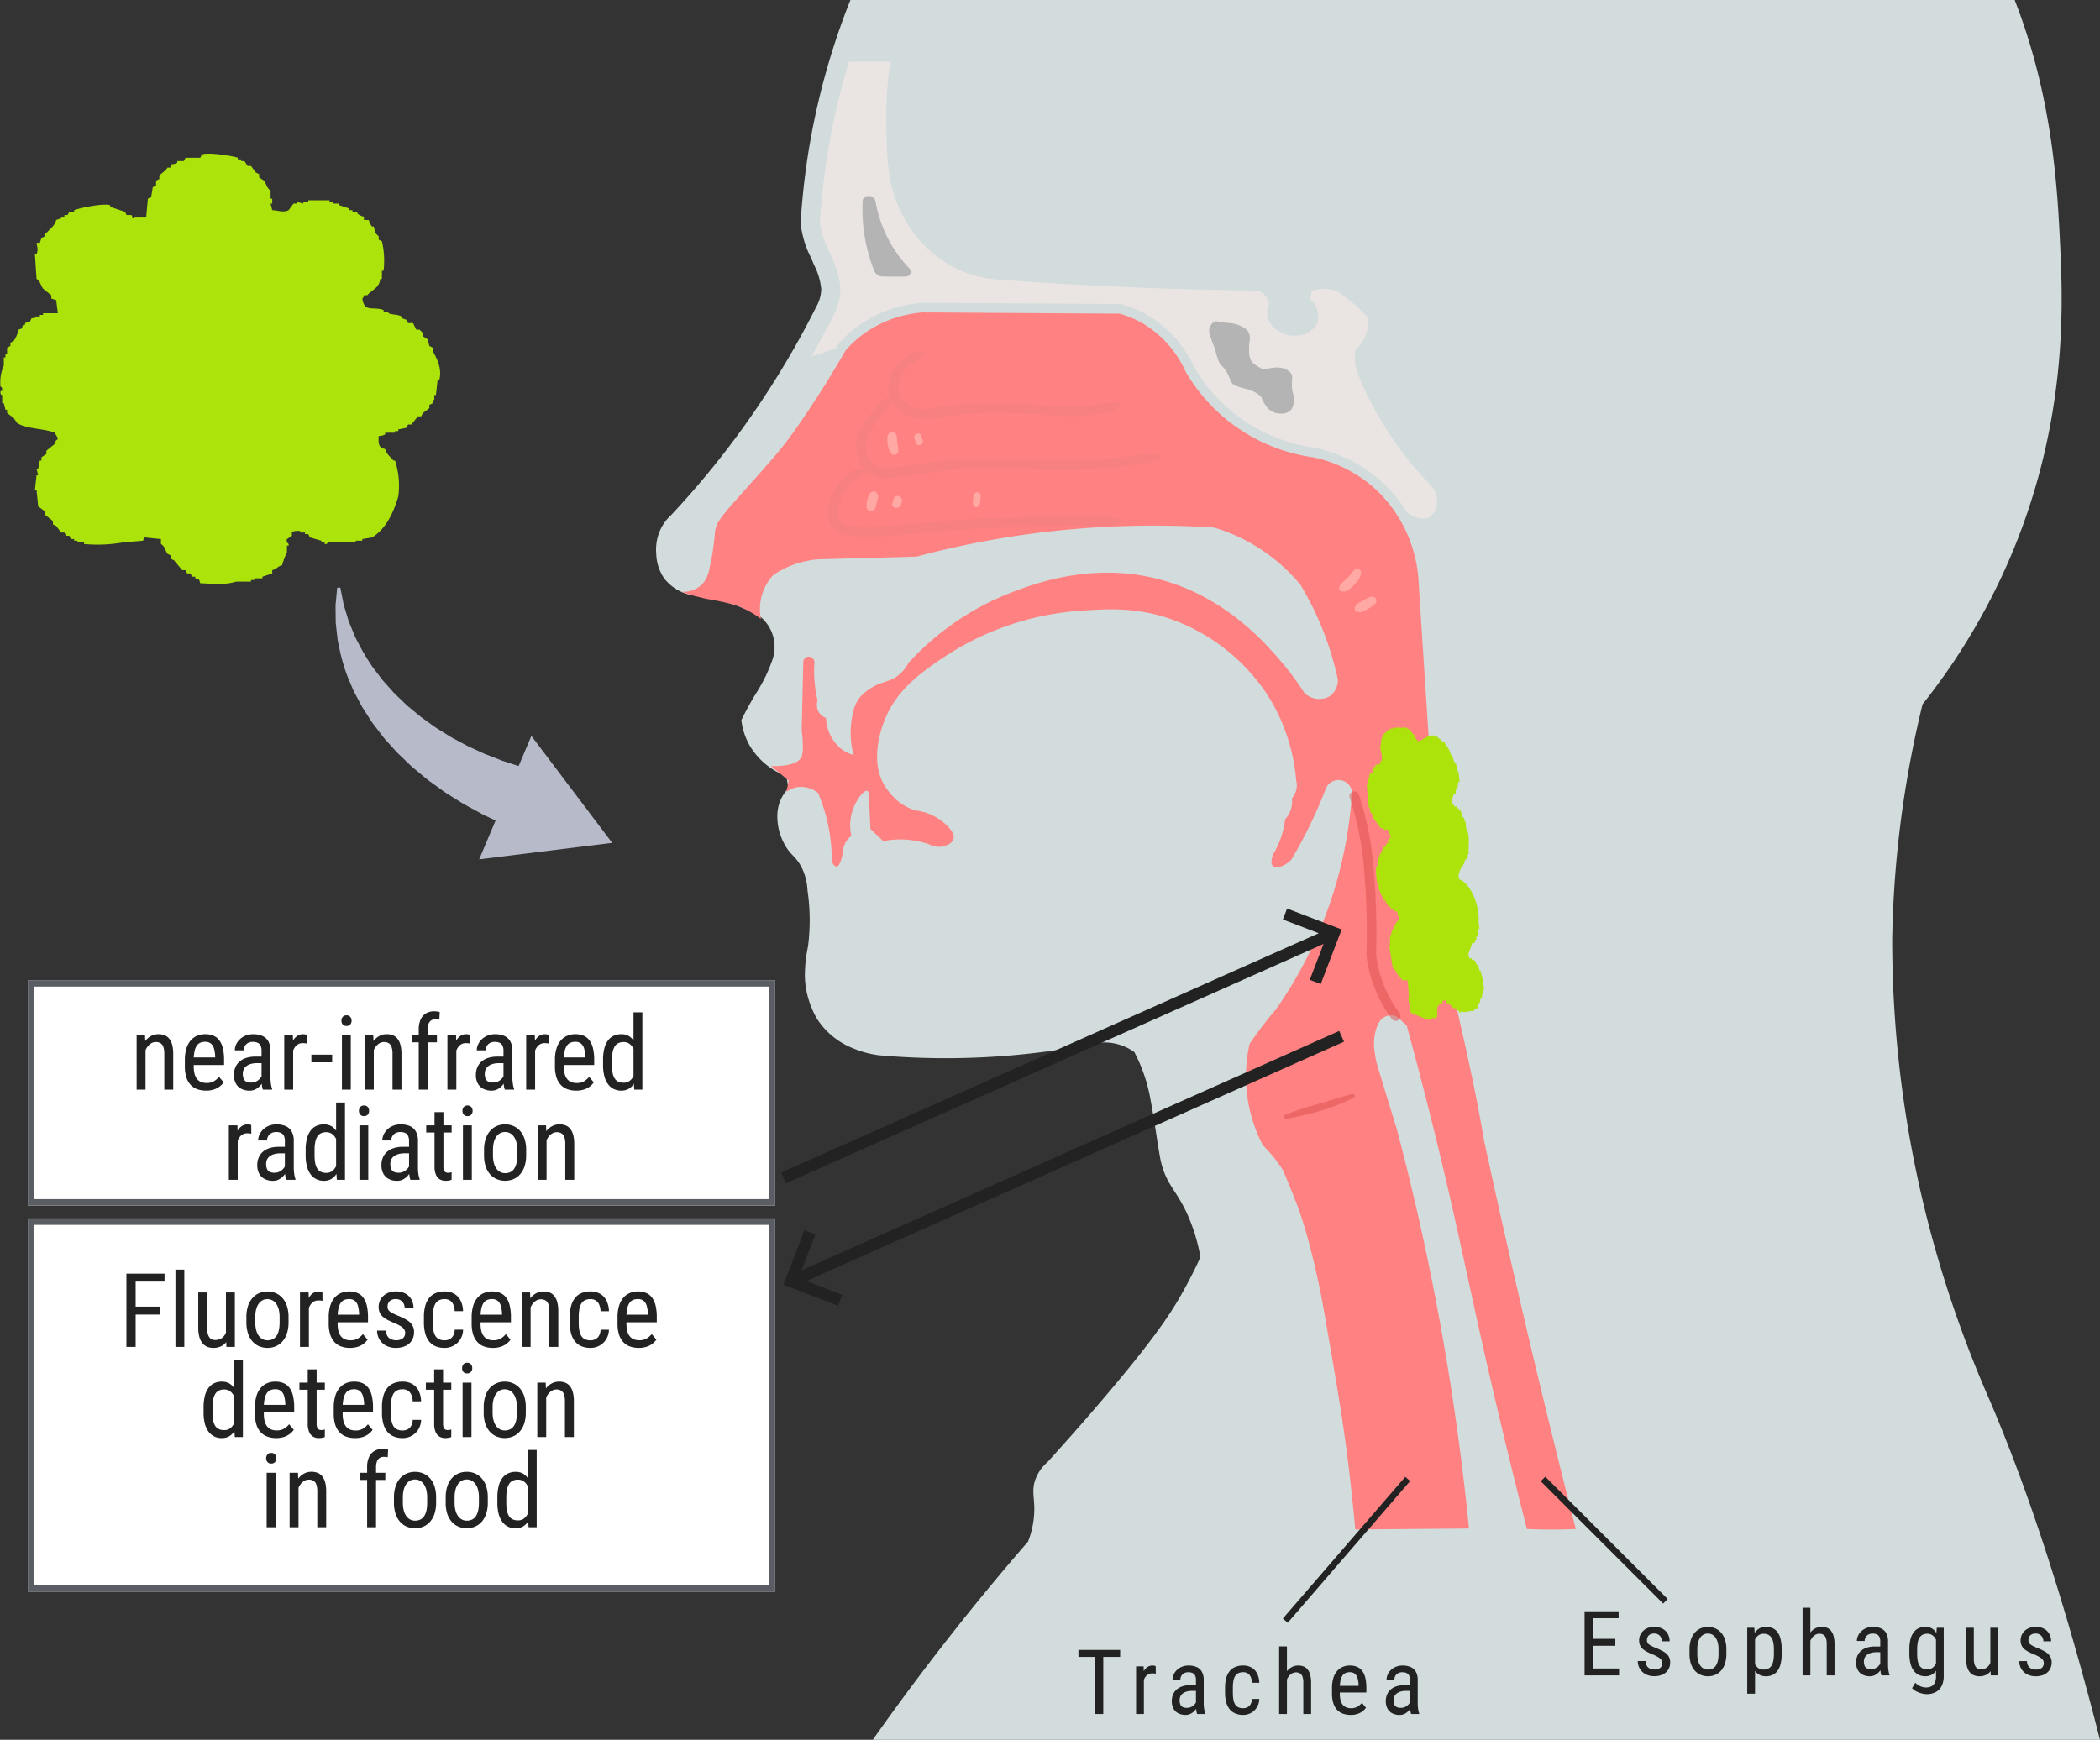 <svg xmlns="http://www.w3.org/2000/svg" xmlns:xlink="http://www.w3.org/1999/xlink" width="325.955" height="270.121" viewBox="0 0 325.955 270.121">
  <rect x="0" y="0" width="325.955" height="270.121" fill="#333333" stroke="none"/>
  <defs>
    <clipPath id="clip-path">
      <rect id="長方形_2904" data-name="長方形 2904" width="224.121" height="270.121" fill="none"/>
    </clipPath>
    <clipPath id="clip-path-3">
      <rect id="長方形_2900" data-name="長方形 2900" width="8.688" height="36.406" fill="none"/>
    </clipPath>
    <clipPath id="clip-path-4">
      <rect id="長方形_2901" data-name="長方形 2901" width="10.964" height="3.852" fill="none"/>
    </clipPath>
    <clipPath id="clip-path-5">
      <rect id="長方形_2902" data-name="長方形 2902" width="51.681" height="28.829" fill="none"/>
    </clipPath>
  </defs>
  <g id="グループ_12132" data-name="グループ 12132" transform="translate(8775.32 5685.175)">
    <path id="パス_43682" data-name="パス 43682" d="M12.234,0,4.46,19.3l5.033-.713.276,1.211.326,1.413q.127.744.266,1.563.069.411.142.84c.05.286.1.579.127.871q.1.884.2,1.824c.087.636.1,1.268.134,1.923.016.329.031.66.048.995s.04.68.025,1.011q-.016,1.011-.032,2.054c0,.353-.028.693-.058,1.035s-.056.692-.085,1.04-.057.7-.085,1.055c-.043.346-.1.685-.153,1.031l-.156,1.038c-.057.345-.091.706-.178,1.034-.152.674-.3,1.35-.456,2.021a10.046,10.046,0,0,1-.273.982q-.149.484-.3.964l-.294.964c-.12.3-.239.606-.358.906-.243.6-.462,1.212-.721,1.78a31.736,31.736,0,0,1-1.671,3.152c-.3.478-.575.956-.864,1.4l-.906,1.215-.43.576-.207.28-.221.245-.832.921c-.263.292-.511.565-.739.818l-.7.633L0,56.576l.265.413,1.6-.77.843-.406.953-.582,1.093-.672.294-.183.278-.211.578-.439,1.235-.942c.4-.355.808-.743,1.233-1.134a29.712,29.712,0,0,0,2.518-2.679c.411-.5.786-1.051,1.191-1.591l.6-.827q.27-.446.543-.9l.548-.91a9.637,9.637,0,0,0,.529-.939l.973-1.975c.174-.325.294-.685.437-1.032l.416-1.05c.136-.352.28-.7.408-1.055s.227-.732.339-1.1l.335-1.093a11.308,11.308,0,0,0,.3-1.1q.257-1.127.506-2.225c.092-.364.143-.742.2-1.114s.115-.743.171-1.109c.112-.734.235-1.452.279-2.179.061-.724.12-1.429.178-2.11.036-.341.039-.684.045-1.022s.013-.669.02-.994c.01-.651.027-1.277.027-1.876-.026-.607-.051-1.182-.074-1.724S18.817,20,18.8,19.528s-.088-.913-.126-1.309c-.037-.34-.069-.646-.1-.922l6.489-.919Z" transform="translate(-8674 -5564.801) rotate(121)" fill="#b6bac9"/>
    <g id="グループ_12127" data-name="グループ 12127" transform="translate(-8673.486 -5685.175)">
      <g id="グループ_11299" data-name="グループ 11299" clip-path="url(#clip-path)">
        <g id="グループ_11298" data-name="グループ 11298">
          <g id="グループ_11297" data-name="グループ 11297" clip-path="url(#clip-path)">
            <path id="パス_42881" data-name="パス 42881" d="M22.434,34.629a15.563,15.563,0,0,0,.862,3.694c.37,1.008.557,1.186,1.232,2.832a10.27,10.27,0,0,1,1.108,3.7,5.645,5.645,0,0,1-.74,2.708A137.514,137.514,0,0,1,13.323,66.644a137.492,137.492,0,0,1-10.959,13.3,7.18,7.18,0,0,0-1.6,2.094,7.444,7.444,0,0,0-.738,3.94,7.051,7.051,0,0,0,1.232,3.818A7.118,7.118,0,0,0,6.18,92.5a25.265,25.265,0,0,1,10.1,3.325A6.1,6.1,0,0,1,18,102.6a27.072,27.072,0,0,1-1.052,2.516,31.949,31.949,0,0,1-1.656,2.9c-.513.859-1.241,2.134-2.053,3.777a10.432,10.432,0,0,0,1.232,3.858,11.059,11.059,0,0,0,5.747,4.842q.163.944.328,1.888a6.2,6.2,0,0,0-1.313,2.053,6.444,6.444,0,0,0-.411,2.462,8.9,8.9,0,0,0,.986,3.94c.965,1.919,1.8,1.993,2.708,3.7a8.678,8.678,0,0,1,.986,3.694,31.9,31.9,0,0,1,.082,8.7,23.041,23.041,0,0,0-.492,4.6,13.943,13.943,0,0,0,1.888,6.649,11.823,11.823,0,0,0,5.549,4.56,15.67,15.67,0,0,0,4.056,1.1,118.6,118.6,0,0,0,33-1.724,7.883,7.883,0,0,1,6.649,1.232,25.129,25.129,0,0,1,1.067,2.3,25.724,25.724,0,0,1,1.478,5.255c.311,1.7.521,2.98.678,4.009.509,3.35.8,5.018.882,5.348.94,4.015,2.633,4.545,4.515,9.178a28.208,28.208,0,0,1,1.642,5.747c-.645,1.414-1.677,3.559-3.12,6.074-1.544,2.691-4.251,7.009-13.955,18.224-1.636,1.891-3.9,4.474-6.661,7.517a6.589,6.589,0,0,0-1.964,2.928c-.459,1.481-.112,2.507-.089,4.195a14.065,14.065,0,0,1-.972,5.224,387.346,387.346,0,0,0-24.1,30.777H224.121c-6.538-25.659-12.582-42.129-17.149-52.777a181.361,181.361,0,0,1-8.464-23.571,176.525,176.525,0,0,1-6.64-47.93,165.193,165.193,0,0,1,4.711-36.5A99.513,99.513,0,0,0,209.845,87.33c9.179-20.99,8.535-39.538,8.126-48.449-.417-9.086-1.084-23.474-7.093-38.88H30.163a111.576,111.576,0,0,0-7.729,34.628" transform="translate(0 0.001)" fill="#d2dcdc"/>
            <path id="パス_42882" data-name="パス 42882" d="M55.521,66.693q-3.953.568-8.041,1.393-4.343.883-8.373,1.971-7.635.2-15.269.411A14.528,14.528,0,0,0,16.86,72.93a7.892,7.892,0,0,0-1.887,3.694,7.767,7.767,0,0,0,0,3.12,13.5,13.5,0,0,0-3.932-2.156A39.729,39.729,0,0,0,6.6,76.624a38.163,38.163,0,0,1-4.036-1.119,4.244,4.244,0,0,0,3.3-1.18A5.031,5.031,0,0,0,7.01,71.7c.186-.764.317-1.436.414-2.032.293-1.807.388-3.178.406-3.386.143-1.579,1.18-2.7,4.723-6.666,4.15-4.643,5.354-6.046,6.794-7.973.788-1.054,1.316-1.823,2.048-2.894,1.731-2.528,4.07-6.11,6.711-10.705a17.076,17.076,0,0,1,2.873-2.628,18.082,18.082,0,0,1,9.113-3.283q15.275.1,30.551.193A15.584,15.584,0,0,1,74.4,33.938a16.622,16.622,0,0,1,6.485,7.388,27.2,27.2,0,0,0,19.784,13.3,20.753,20.753,0,0,1,9.851,5.09,21.315,21.315,0,0,1,6.485,13.545c.48,7.493,1.242,19.3,2.217,34.066,1.04,15.77,1.309,19.53,2.38,25.776.726,4.24,1.431,7.333,1.639,8.248.59,2.58,1.052,4.6,1.543,6.907.319,1.5.575,2.673.874,4.147.708,3.481,1.194,6.207,1.469,7.8.039.228.072.414.092.534q3.041,14.07,6.433,28.519,3.8,16.189,7.8,31.764c-1.387.062-2.836.092-4.341.082q-1.673-.009-3.25-.082c-3-11.729-5.25-21.37-6.761-28.075-2.811-12.459-4.165-19.574-7.35-32.566-1.833-7.472-3.461-13.563-4.557-17.557-.892-.814-1.562-1.384-1.6-1.4l-.053-.021c-.02-.008-.036-.012-.05-.017a2.162,2.162,0,0,0-2.569.962,5.24,5.24,0,0,0-.282.554,7.831,7.831,0,0,0-.37,4.278,12.905,12.905,0,0,0,.3,1.611c.012.05.024.092.032.118q1.558,5.108,3.117,10.216.245.928.488,1.86a394.507,394.507,0,0,1,10.665,59.956l-17.645.157c-.326-3.525-.664-6.634-.977-9.27-.872-7.378-1.911-13.335-3.985-25.246,0,0-1.7-9.78-4.251-16.345-.764-1.968-1.644-4.036-1.644-4.036-.16-.377-.293-.688-.383-.894a22.082,22.082,0,0,0-1.851-2.512c-.427-.5-.854-.96-1.268-1.371A23.059,23.059,0,0,1,90.822,145.7q.691-1.026,1.478-2.092c.88-1.189,1.763-2.282,2.628-3.285a66.1,66.1,0,0,0,11.738-32.918,2.119,2.119,0,0,0-4.023-1.313c-.706,1.831-1.546,3.786-2.544,5.828-.919,1.878-1.861,3.6-2.791,5.172-1.161,1.176-2.43,1.413-2.874.986-.347-.334-.249-1.131.083-1.888a13.227,13.227,0,0,0,1.476-3.529,13.005,13.005,0,0,0,.329-1.807,4.144,4.144,0,0,0,1.067-3.283,3.048,3.048,0,0,0,.657-2.791,29.171,29.171,0,0,0-4.269-12.97,29.9,29.9,0,0,0-15.433-12.15c-5.291-1.777-9.6-1.488-13.462-1.23a43.925,43.925,0,0,0-21.507,7.223c-3.556,2.394-7.511,5.135-9.359,10.18-.315.86-2.018,5.51-.165,9.193a9.9,9.9,0,0,0,2.545,3.12,8.512,8.512,0,0,0,2.545,1.313,8.284,8.284,0,0,1,4.679,2.134c.537.521,1.484,1.439,1.232,2.3-.245.83-1.46,1.108-1.642,1.15a3.073,3.073,0,0,1-2.134-.329,13.725,13.725,0,0,0-7.141-.492l-1.97-1.888c-.024-.512-.085-1.82-.165-3.612s-.1-2.217-.329-2.3c-.555-.195-1.979,1.666-2.462,3.694a7.284,7.284,0,0,0,0,3.283,3.329,3.329,0,0,0-1.313,2.464c-.047.3-.361,2.261-.986,2.3-.122.008-.383-.051-.738-.738a26.976,26.976,0,0,0-1.15-7.963,26.488,26.488,0,0,0-.984-2.71,4.242,4.242,0,0,0-3.283-.9,3.822,3.822,0,0,0-1.642.74q.186-.883.37-1.766-1.377-1.128-2.75-2.257c.285.015,4.077.183,4.761-1.478a5.673,5.673,0,0,0,.165-1.97,13.259,13.259,0,0,0-.165-1.97q.122-5.337.246-10.672a.866.866,0,1,1,1.724.082,20.087,20.087,0,0,0,.492,5.828A2.294,2.294,0,0,0,24,94.273a2.155,2.155,0,0,0,1.067.821,6.573,6.573,0,0,0,2.3,4.761,5.687,5.687,0,0,0,1.97.986,13.767,13.767,0,0,1,0-6.9A5.554,5.554,0,0,1,30.4,91.811a8.129,8.129,0,0,1,3.531-2.216,16.347,16.347,0,0,0,1.559-.575,5.926,5.926,0,0,0,2.38-2.464A42.452,42.452,0,0,1,54.211,75.475c3.606-1.351,13.278-4.972,24.3-1.4,9.3,3.019,14.988,9.679,17.239,12.315a43.126,43.126,0,0,1,3.531,4.761,3.261,3.261,0,0,0,4.1.492,3.184,3.184,0,0,0,1.149-2.462A47.841,47.841,0,0,0,98.7,74.408a27.734,27.734,0,0,0-13.38-8.865,144.742,144.742,0,0,0-29.8,1.15" transform="translate(1.306 16.371)" fill="#ff8181"/>
            <g id="グループ_11290" data-name="グループ 11290" transform="translate(107.25 122.482)" opacity="0.5">
              <g id="グループ_11289" data-name="グループ 11289">
                <g id="グループ_11288" data-name="グループ 11288" clip-path="url(#clip-path-3)">
                  <path id="パス_42883" data-name="パス 42883" d="M71.8,81.89a48.31,48.31,0,0,1,1.313,4.844,52.059,52.059,0,0,1,.986,6.977,116.393,116.393,0,0,1,.328,12.888A19.593,19.593,0,0,0,75,109.472a20.167,20.167,0,0,0,3.221,6.56" transform="translate(-70.668 -80.758)" fill="none" stroke="#dc4e4c" stroke-linecap="round" stroke-linejoin="round" stroke-width="1.5"/>
                </g>
              </g>
            </g>
            <g id="グループ_11293" data-name="グループ 11293" transform="translate(97.481 169.848)" opacity="0.5">
              <g id="グループ_11292" data-name="グループ 11292">
                <g id="グループ_11291" data-name="グループ 11291" clip-path="url(#clip-path-4)">
                  <path id="パス_42884" data-name="パス 42884" d="M64.813,115.721a53.587,53.587,0,0,1,5.128-1.671c.872-.213,1.713-.527,2.574-.783s1.719-.521,2.6-.734l.018,0a.332.332,0,0,1,.22.623c-.823.388-1.663.732-2.509,1.067a20.746,20.746,0,0,1-2.572.9,54.418,54.418,0,0,1-5.3,1.25.332.332,0,0,1-.178-.635Z" transform="translate(-64.578 -112.519)" fill="#dc4e4c"/>
                </g>
              </g>
            </g>
            <path id="パス_42885" data-name="パス 42885" d="M70.223,61.8a1.451,1.451,0,0,1,.554-1.188c.242-.248.522-.439.758-.688s.432-.527.651-.791c.116-.13.235-.258.371-.383.121-.137.282-.243.786-.232.35.362.343.6.281.808a2.6,2.6,0,0,1-.222.608,4.976,4.976,0,0,1-.785,1.017,4.18,4.18,0,0,1-.974.841,1.176,1.176,0,0,1-1.42.009" transform="translate(35.779 29.813)" fill="#ffa8a4"/>
            <path id="パス_42886" data-name="パス 42886" d="M71.854,63.464a1.064,1.064,0,0,1,.51-1.073,5.318,5.318,0,0,1,.806-.421,7.552,7.552,0,0,1,.788-.453,2.185,2.185,0,0,1,.456-.131c.152-.044.335-.038.723.273.121.469.036.637-.08.753a2.262,2.262,0,0,1-.349.352,8.863,8.863,0,0,1-.82.513,5.242,5.242,0,0,1-.868.423,1.012,1.012,0,0,1-1.167-.235" transform="translate(36.61 31.266)" fill="#ffa8a4"/>
            <path id="パス_42887" data-name="パス 42887" d="M24.606,44.375a1.119,1.119,0,0,1,.655.928c.053.272.03.542.065.814s.113.53.152.8a2.7,2.7,0,0,1,.012.432c.011.146-.03.3-.392.637-.488.051-.648-.075-.744-.217a1.99,1.99,0,0,1-.275-.447,4.246,4.246,0,0,1-.231-1.005,3.368,3.368,0,0,1-.05-1.029c.1-.334.068-.708.808-.913" transform="translate(12.113 22.609)" fill="#ffa8a4"/>
            <path id="パス_42888" data-name="パス 42888" d="M26.963,44.593c.548.012.542.175.652.306a1.754,1.754,0,0,1,.134.45,2.89,2.89,0,0,1,.11.454.861.861,0,0,1-.027.251c-.011.083-.062.178-.377.344-.356.017-.448-.039-.5-.106a.8.8,0,0,1-.149-.2,2.584,2.584,0,0,1-.136-.447,1.744,1.744,0,0,1-.113-.454c.029-.171-.059-.308.406-.6" transform="translate(13.531 22.72)" fill="#ffa8a4"/>
            <path id="パス_42889" data-name="パス 42889" d="M23.068,50.58c.5.549.356.722.356.983a5.769,5.769,0,0,1-.208.678c-.074.225-.078.463-.145.691a1.389,1.389,0,0,1-.169.338c-.057.116-.172.222-.655.328-.447-.155-.527-.311-.549-.454a1.862,1.862,0,0,1-.063-.442,3.022,3.022,0,0,1,.142-.853,2.96,2.96,0,0,1,.285-.818.851.851,0,0,1,1.007-.45" transform="translate(11.023 25.764)" fill="#ffa8a4"/>
            <path id="パス_42890" data-name="パス 42890" d="M25.452,51.095c.438.477.338.537.358.7a1.5,1.5,0,0,1-.127.355,3.487,3.487,0,0,1-.1.362.773.773,0,0,1-.131.18c-.044.063-.136.118-.554.193-.418-.083-.5-.187-.533-.281a.775.775,0,0,1-.077-.291,1.831,1.831,0,0,1,.113-.562,1.4,1.4,0,0,1,.222-.527c.155-.127.214-.34.829-.125" transform="translate(12.375 25.986)" fill="#ffa8a4"/>
            <path id="パス_42891" data-name="パス 42891" d="M33.356,50.616c.475.322.4.477.439.672a3.561,3.561,0,0,1-.077.534c-.017.18,0,.359-.032.54a1.323,1.323,0,0,1-.083.275c-.027.1-.1.189-.432.319-.356-.065-.439-.168-.475-.27a1.172,1.172,0,0,1-.1-.314,2.994,2.994,0,0,1,.009-.637,2.249,2.249,0,0,1,.109-.629c.106-.192.1-.423.643-.489" transform="translate(16.6 25.789)" fill="#ffa8a4"/>
            <g id="グループ_11296" data-name="グループ 11296" transform="translate(26.674 54.594)" opacity="0.3" style="mix-blend-mode: multiply;isolation: isolate">
              <g id="グループ_11295" data-name="グループ 11295">
                <g id="グループ_11294" data-name="グループ 11294" clip-path="url(#clip-path-5)">
                  <path id="パス_42892" data-name="パス 42892" d="M29.516,36.756a3.565,3.565,0,0,1-.58.442,5.324,5.324,0,0,1-.556.347,8.075,8.075,0,0,0-1.06.664,4.912,4.912,0,0,0-1.525,1.92,3.716,3.716,0,0,0-.3,2.293,3.067,3.067,0,0,0,1.274,1.8,4.772,4.772,0,0,0,2.255.838,5.173,5.173,0,0,0,1.232-.009,5.779,5.779,0,0,0,.632-.109l.726-.128A47.248,47.248,0,0,1,37.36,44.2c3.846-.119,7.631.085,11.434.288.948.056,1.9.133,2.809.16a23.972,23.972,0,0,0,2.747-.072c.924-.071,1.846-.143,2.767-.276a5.557,5.557,0,0,1,2.853-.054.194.194,0,0,1,.115.248.184.184,0,0,1-.038.062,4.414,4.414,0,0,1-2.7,1.116,28.779,28.779,0,0,1-2.87.429,24.121,24.121,0,0,1-2.925.106c-.981-.039-1.919-.127-2.861-.192a104.572,104.572,0,0,0-11.268-.266,45.945,45.945,0,0,0-5.54.637l-.669.124a7.195,7.195,0,0,1-2.367.137,6.369,6.369,0,0,1-3-1.134,4.518,4.518,0,0,1-1.872-2.767A5.253,5.253,0,0,1,24.44,39.5a6.413,6.413,0,0,1,2.023-2.436,5.313,5.313,0,0,1,1.387-.761,3.688,3.688,0,0,1,.777-.14,2.811,2.811,0,0,1,.8.109.276.276,0,0,1,.183.341.32.32,0,0,1-.071.115Z" transform="translate(-14.503 -36.167)" fill="#e38181"/>
                  <path id="パス_42893" data-name="パス 42893" d="M26.726,41.006a16.482,16.482,0,0,1-2.216,2.838A18.113,18.113,0,0,0,22.5,46.7a3.79,3.79,0,0,0-.189,3,3.313,3.313,0,0,0,1.857,2.156,8.081,8.081,0,0,0,3.261-.1l3.635-.519L34.7,50.73a27.07,27.07,0,0,1,3.769-.223c2.476,0,4.9.048,7.371.1,1.229.027,2.477.11,3.677.151s2.418.026,3.635.006c2.43-.053,4.861-.169,7.28-.362,1.211-.083,2.415-.239,3.623-.373a8.006,8.006,0,0,1,3.7.041l.009,0a.179.179,0,0,1,.107.228.188.188,0,0,1-.063.085,8.016,8.016,0,0,1-3.578,1.023c-1.221.178-2.435.418-3.668.515-2.459.234-4.924.346-7.391.368-1.233.012-2.465.015-3.712-.033s-2.442-.122-3.662-.146c-2.429-.041-4.9-.071-7.32-.06a25.692,25.692,0,0,0-3.556.228l-3.635.53-3.636.522c-.61.086-1.226.175-1.879.225a5.258,5.258,0,0,1-2.137-.208,4.772,4.772,0,0,1-2.814-3.181,5.674,5.674,0,0,1-.252-2.1,5.333,5.333,0,0,1,.592-2.038,19.053,19.053,0,0,1,2.251-3.1,6.38,6.38,0,0,1,3.01-2.308.266.266,0,0,1,.308.376Z" transform="translate(-16.202 -33.9)" fill="#e38181"/>
                  <path id="パス_42894" data-name="パス 42894" d="M23.681,48.66c-.882.835-1.8,1.282-2.557,2.018a6.2,6.2,0,0,0-1.588,2.652,4.06,4.06,0,0,0-.128,2.815,1.407,1.407,0,0,0,.847.712,6.477,6.477,0,0,0,1.508.29,16.123,16.123,0,0,0,3.315.088l3.464-.284,6.95-.549,3.475-.275,3.481-.177c2.322-.1,4.643-.2,6.966-.27s4.648-.115,6.971-.1c1.162,0,2.325.044,3.485.077a7.066,7.066,0,0,1,3.475.581.183.183,0,0,1,.066.249.188.188,0,0,1-.072.069,7.352,7.352,0,0,1-3.479.491l-3.469.06-6.938.1c-2.311.053-4.624.121-6.933.246l-3.463.2-3.457.294-6.914.589-3.467.287a17.845,17.845,0,0,1-3.624-.1A7.961,7.961,0,0,1,19.7,58.34a3.188,3.188,0,0,1-.986-.571A2.849,2.849,0,0,1,18,56.823a3.98,3.98,0,0,1-.309-2.1,8.127,8.127,0,0,1,.426-1.869,7.7,7.7,0,0,1,2.018-3.209,4.415,4.415,0,0,1,3.4-1.451.264.264,0,0,1,.234.291.267.267,0,0,1-.08.163Z" transform="translate(-17.671 -30.049)" fill="#e38181"/>
                </g>
              </g>
            </g>
            <path id="パス_42895" data-name="パス 42895" d="M21.8,6.357a109.445,109.445,0,0,0-4.516,24.952,12.627,12.627,0,0,0,.669,2.746,9.664,9.664,0,0,0,.4.945c.189.4.423.9.786,1.786a12.414,12.414,0,0,1,1.331,4.83A8.547,8.547,0,0,1,19.4,45.7c-1.082,2.162-2.231,4.3-3.427,6.406l3.751-1.238c.1-.171.195-.334.294-.506l.128-.171a18.76,18.76,0,0,1,3.123-2.854,19.515,19.515,0,0,1,9.863-3.561l.066-.006h.066l30.753.195.193.054a17.04,17.04,0,0,1,4.121,1.768,18.032,18.032,0,0,1,7.045,7.979,25.649,25.649,0,0,0,6.794,7.623A26.047,26.047,0,0,0,94.051,66.28l.1.017a22.218,22.218,0,0,1,10.559,5.46,21.369,21.369,0,0,1,3.639,4.464c1.3,1.085,2.821,1.318,3.716.714a2.772,2.772,0,0,0,.984-1.888,3.787,3.787,0,0,0-.882-2.885c-1.342-1.375-2.377-2.554-3.058-3.354,0,0-5.668-6.793-8.373-14.2a6.932,6.932,0,0,1-.328-3.531,5.825,5.825,0,0,0,1.97-3.775,4.942,4.942,0,0,0-.083-1.313,27.866,27.866,0,0,0-3.037-2.791c-.53-.42-1.052-.8-1.559-1.15a5.744,5.744,0,0,0-2.627-.411,5.622,5.622,0,0,0-1.478.329l-.165,1.313A3.365,3.365,0,0,1,94.5,46.889a3.49,3.49,0,0,1-2.545,1.888,4.531,4.531,0,0,1-3.529-.657,3.481,3.481,0,0,1-1.642-2.134,3.184,3.184,0,0,1,.246-1.97,2.748,2.748,0,0,0-.411-1.067A2.818,2.818,0,0,0,85.3,41.882q-7.261-.077-14.775-.329Q57.283,41.1,44.832,40.158a17.894,17.894,0,0,1-7.224-2.134,18.613,18.613,0,0,1-7.3-7.552c-2.565-4.578-2.614-8.92-2.71-14.7a57.906,57.906,0,0,1,.611-9.419H21.8" transform="translate(8.139 3.239)" fill="#eae5e3"/>
            <path id="パス_42896" data-name="パス 42896" d="M57.657,33.125a1.738,1.738,0,0,0-.78,1.232,2.573,2.573,0,0,0,.248,1.23c.355,1.063.468,1.193.7,1.888a11.3,11.3,0,0,0,.574,1.888c.312.578.45.5.945,1.191.909,1.274.657,1.846,1.395,2.38a9.479,9.479,0,0,0,1.561.533,7.657,7.657,0,0,1,1.805.657,4.549,4.549,0,0,1,.821.616,5.742,5.742,0,0,0,.779,1.437,2.938,2.938,0,0,0,.7.738,2.636,2.636,0,0,0,1.478.451,2.151,2.151,0,0,0,1.6-.451,2.213,2.213,0,0,0,.533-1.559c.068-.9-.208-1.01-.287-2.134-.086-1.221.208-1.523-.122-2.053a2.181,2.181,0,0,0-1.232-.82,3.6,3.6,0,0,0-1.559-.083,6.808,6.808,0,0,0-1.437.288,7.388,7.388,0,0,1-1.067-.575,2.944,2.944,0,0,1-.821-.657,2.642,2.642,0,0,1-.411-1.519,8.444,8.444,0,0,1,.041-1.478,2.575,2.575,0,0,0-.041-1.4,1.775,1.775,0,0,0-.246-.409,2.262,2.262,0,0,0-.738-.575,5.088,5.088,0,0,0-1.067-.451,7.622,7.622,0,0,0-1.4-.205c-1.476-.175-1.615-.343-1.97-.165" transform="translate(28.972 16.838)" fill="#b4b4b5"/>
            <path id="パス_42897" data-name="パス 42897" d="M21.267,20.733a25.883,25.883,0,0,0,1.775,11.039,1.4,1.4,0,0,0,1.274.889q1.234.027,2.533.017c.386,0,.767-.011,1.144-.02a.738.738,0,0,0,.513-1.253,19.3,19.3,0,0,1-1.7-2.012,20.152,20.152,0,0,1-3.571-8.455,1.06,1.06,0,0,0-1.97-.205" transform="translate(10.813 10.267)" fill="#b4b4b5"/>
          </g>
        </g>
      </g>
    </g>
    <path id="パス_43638" data-name="パス 43638" d="M67.156,30.11l-.507-.254q-.129-.508-.255-1.016l-.761-.508v-.508l-.509-.508h-.507q-.256-.508-.509-1.016h-.762l-.254-.508-.762-.254v-.254c-.579-.355-1.345-.24-2.031-.508v-.254h-.763v-.254c-1.7-.6-2.976.44-3.3-1.778.289-.289.1,0,.253-.508h.508c.739-.869,1.85-1.082,2.033-2.541h.255v-1.27h.253a13.384,13.384,0,0,0-.253-4.573l-.509-.254v-.508l-.507-.508q-.127-.508-.255-1.016h-.254a2.157,2.157,0,0,1-.507-1.016h-.763V9.785a2.168,2.168,0,0,1-1.015-.508V9.023h-.763V8.768H54.2V8.514l-1.524-.508V7.752H51.658V7.5h-.507V7.244h-3.3V7.5h-.761v.254L46.069,7.5v.254h-.507q-.383.508-.762,1.016c-.755.415-1.614.04-2.541,0Q42.13,8.26,42,7.752h.255V6.99H42V5.72c-.629-.42-.581-.9-1.016-1.524l-.761-.508V3.179l-.509-.254c-.254-.339-.507-.678-.762-1.016h-.507q-.254-.381-.509-.762H37.43V.892h-.508V.638C36.4.408,32.332-.287,31.333.13l-.254.508H28.792q-.125.254-.253.508H27.523V1.4a1.978,1.978,0,0,1-1.016.254v.508H26c-.353.615-.967.837-1.27,1.27v.508l-.508.254v.762l-.507.254c-.085.508-.17,1.016-.254,1.524l-.509.254-.254,2.795H20.916l-.254.254-.254-.508h-.762q-.125-.254-.253-.508L17.106,8.26V8.006c-1.116-.356-4.879.473-5.591.762v.254h-.761l-.254.508H9.991v.254H9.484v.254l-.763.254c-.22.916-.994,1.393-1.524,2.033H6.942v.508l-.507.254q-.127.381-.255.762H5.672c.113.782.3.888,0,1.778H5.419q.125,1.905.253,3.811c.629.423.578.906,1.017,1.524L7.959,21.98v.508l.762.254q.129,1.016.255,2.033H6.689v.254H6.18v.254H5.419v.254H4.91l-.253.508-.763.254v.254H3.64c-.484.574.268.442-.762.762a5,5,0,0,1-.761,1.778l-.509.254v.508L1.1,30.11v1.016H.845v.508H.591V32.9a6.408,6.408,0,0,0-.507,3.3s.276-.041.254.508c-.017.359-.206-.1-.254.254-.075.547.254.508.254.508v1.27H.591l.254,1.016H1.1v.508l1.016.762.508.762c1.394.974,4.156.852,5.844,1.524.239.458.351.4.508,1.016-.621.4-.156.288-.508.762L7.2,46.116v.508l-.761.508v.508H6.18l-.254,1.27H5.672l.254,1.016H5.672q-.127,1.143-.253,2.287h.253l.254,2.541,1.016.762v.508l1.27,1.016v.508l.508.254.763,1.016h.507l.254.508h.509c.084.169.169.339.254.508h.507v.254h.508v.254h1.017V60.6a22.7,22.7,0,0,0,6.1-.254l3.049-.254q.127-.254.253-.508l2.541.254V60.6c.636.407.6.9,1.016,1.524l.509.254v.508l.507.254q.637.762,1.27,1.524h.508l.254.508h.509l.254.508h.507v.254c.694.439.465-.24.762.762,2.3.064,3.522.339,5.589-.254h2.287v-.254h.508v-.254h1.271v-.254l1.524-.508v-.508c.87-.221.653-.525,1.523-.762a13.692,13.692,0,0,1,.763-2.033V60.852H44.8V60.6s-.455-.327-.254-.762l.761-.508V58.82c.268-.3.7-.228,1.271-.254v.254h.761v.254h.508l.254.508,1.78.508v.254h.507V60.6c.429.1.45-.241.509-.254h4.319V60.09h1.016v-.254l1.523-.254c2.1-1.285,3.293-3.733,4.066-6.352a12.488,12.488,0,0,0-.508-5.589h-.255c-.473-.629-1.026-.917-1.269-1.778-1.035-.238-1.059-.745-1.017-2.033a1.95,1.95,0,0,0,1.017-.254v-.254h1.524v-.254h.508v-.254l1.269-.254.254-.508h.509l1.015-1.27h.508l.255-.508,1.016-.762V39l.507-.254V38.24h.254v-.762h.255l.254-2.287h.254c.527-1.873-.491-3.626-1.017-4.573Z" transform="translate(-8775.32 -5661.315)" fill="#abe30a"/>
    <path id="パス_43639" data-name="パス 43639" d="M12.711,24.686v-.869h.129c.195-.982.961-1.107,1.163-2.086h.259c.081-.22.212-.249.259-.348.1-.208-.112-.075-.129-.174-.2-.225.253-.172.259-.174.044-1.039.536-2.511.259-3.825h-.129V15.82H14.65V15.3l-.259-.174-.129-1.043H14v-.348h-.259v-.348h-.388v-.174c-.147-.2-.051,0-.129-.348h-.259L13.1,12h.129l.259-.522h.259c.145-.174.089-.351.129-.7h.259l.259-1.043.259-.174V8.171c-.268-.4-.1-.848-.259-1.391h-.129V6.432h-.129L14,5.389l-.259-.174V4.694h-.129V4.346h-.129V4h-.129a1.673,1.673,0,0,1-.259-.7,1.428,1.428,0,0,1-.646-.522V2.608h-.259l-.129-.348h-.388V2.086c-.974-.427-1.8.5-2.715.522L8.7,2.086H8.574V1.565l-.259-.174C8.074.9,8.161.692,7.669.522,7.357.073,6.945.329,6.376.174V0L5.988.174,5.6,0V.174H4.825V.348H4.566V.522H4.308a8.831,8.831,0,0,0-.776.7v.348H3.4a1.848,1.848,0,0,0-.129.869H3.144c-.247.6.226,1.888-.129,2.434-.147.2,0,.07-.259.174v.348H2.5v.174a2.848,2.848,0,0,0-.518-.174v.348H1.722l-.388.869H1.076l-.259.348V7.3l-.259.174-.129.7H.3L.171,10.6H.3c.008.246-.1-.068-.129.174V12H.3v.7l.259.174v.522L1.593,15.3l.517.174v.174h.517c.15.122.159.715.259.869h.129l-.129.522L2.5,17.21v.522H2.239l-.259.522H1.722l-.517.869L.947,19.3v.348l-.259.174v.348H.559v.348H.43v.522l-.259.174a8.516,8.516,0,0,0-.129,2.434H.171v1.043c.133.542.414,1.112.517,1.738H.947v.348c.289.252.189.406.388.7h.13l.258.522h.259l.129.348c.061.045.429.125.517.174l-.129.522.258.174v.348l-.9,1.043-.129.522H1.464a7.264,7.264,0,0,1-.518,1.217L.817,33.552H.688l.129,3.477c.518.472.6,1.465,1.163,1.912v.174l.9.174L2.757,41.9H2.627l.129,2.434,2.456,1.391h.776v-.174c.291-.1.35.115.517.174.692-.669-.155-2.132,1.293-2.26v-.348a1.209,1.209,0,0,0,.646-.174v.522c.383.14.51.406.776.7v.174l.517.174v.174l.388.174.129.348c.2.114.25-.172.259-.174h.129V45.2h.646v.174h.129V45.2h1.163v-.174l.517-.174.129-.522.388-.348.129-.522H14a1.648,1.648,0,0,1,.129-.7h.129v-.522l.259-.174-.129-1.043c.009-.246.1.069.129-.174l-.259-1.738h-.129L14,38.245l-.259-.174v-.348l-.259-.347h-.259l-.129-.348h-.388l.129-.174-.129-.174c-.068-.5.657-1.352.776-1.912h.388l.259-.522h.129V33.9l.259-.174.259-1.043h.129V31.639c.584-2.76-.735-6.469-2.2-6.954" transform="translate(-8564.469 -5571.589) rotate(-7)" fill="#abe30a"/>
    <g id="長方形_3254" data-name="長方形 3254" transform="translate(-8771 -5533)" fill="#fff" stroke="#5a5e64" stroke-width="1">
      <rect width="116" height="35" stroke="none"/>
      <rect x="0.5" y="0.5" width="115" height="34" fill="none"/>
    </g>
    <g id="長方形_3255" data-name="長方形 3255" transform="translate(-8771 -5496)" fill="#fff" stroke="#5a5e64" stroke-width="1">
      <rect width="116" height="57.946" stroke="none"/>
      <rect x="0.5" y="0.5" width="115" height="56.946" fill="none"/>
    </g>
    <path id="パス_44003" data-name="パス 44003" d="M-39.73-6.648V0h-1.383V-8.453h1.3Zm-.336,2.1-.562-.023a5.736,5.736,0,0,1,.2-1.605,4.143,4.143,0,0,1,.594-1.285,2.8,2.8,0,0,1,.926-.848,2.411,2.411,0,0,1,1.2-.3,2.514,2.514,0,0,1,.938.168,1.742,1.742,0,0,1,.719.535,2.581,2.581,0,0,1,.457.949,5.413,5.413,0,0,1,.16,1.418V0h-1.383V-5.555a3.229,3.229,0,0,0-.145-1.066,1.1,1.1,0,0,0-.437-.586,1.367,1.367,0,0,0-.738-.184,1.373,1.373,0,0,0-.758.227,2.1,2.1,0,0,0-.613.625,3.259,3.259,0,0,0-.406.91A3.963,3.963,0,0,0-40.066-4.547Zm9.727,4.7A3.9,3.9,0,0,1-31.707-.07a2.651,2.651,0,0,1-1.039-.691A3.081,3.081,0,0,1-33.4-1.937a5.554,5.554,0,0,1-.227-1.68V-4.57a5.946,5.946,0,0,1,.262-1.891,3.358,3.358,0,0,1,.707-1.246,2.7,2.7,0,0,1,1.008-.687A3.215,3.215,0,0,1-30.5-8.609a3.247,3.247,0,0,1,1.359.258,2.214,2.214,0,0,1,.914.766,3.553,3.553,0,0,1,.52,1.25,7.8,7.8,0,0,1,.168,1.711v.8h-5.281V-5h3.9v-.2a5.048,5.048,0,0,0-.176-1.156,1.6,1.6,0,0,0-.473-.785,1.374,1.374,0,0,0-.93-.285,1.9,1.9,0,0,0-.707.129,1.259,1.259,0,0,0-.555.445,2.4,2.4,0,0,0-.359.871,6.368,6.368,0,0,0-.129,1.406v.953a4.622,4.622,0,0,0,.129,1.168,2.143,2.143,0,0,0,.383.8,1.539,1.539,0,0,0,.625.469,2.216,2.216,0,0,0,.848.152,2.218,2.218,0,0,0,1.148-.27,2.893,2.893,0,0,0,.789-.691l.727.867a3.09,3.09,0,0,1-.59.613,2.95,2.95,0,0,1-.891.477A3.851,3.851,0,0,1-30.34.156Zm8.617-1.6V-6.031a1.809,1.809,0,0,0-.152-.8.941.941,0,0,0-.453-.445,1.779,1.779,0,0,0-.754-.141,1.5,1.5,0,0,0-.754.18,1.253,1.253,0,0,0-.484.477,1.309,1.309,0,0,0-.168.656h-1.383a2.182,2.182,0,0,1,.2-.9,2.6,2.6,0,0,1,.574-.809,2.8,2.8,0,0,1,.9-.578,3.112,3.112,0,0,1,1.184-.215,3.53,3.53,0,0,1,1.383.254,1.979,1.979,0,0,1,.945.824,2.916,2.916,0,0,1,.344,1.516v4.172a6.525,6.525,0,0,0,.066.9,4.058,4.058,0,0,0,.191.82V0h-1.43a2.78,2.78,0,0,1-.156-.668A6.016,6.016,0,0,1-21.723-1.445Zm.219-3.68.016,1.016h-.961A3.408,3.408,0,0,0-23.344-4a2.14,2.14,0,0,0-.691.316,1.386,1.386,0,0,0-.441.512,1.534,1.534,0,0,0-.152.7,1.934,1.934,0,0,0,.141.809.867.867,0,0,0,.422.434,1.666,1.666,0,0,0,.711.133,1.739,1.739,0,0,0,.922-.242,1.9,1.9,0,0,0,.621-.586,1.086,1.086,0,0,0,.207-.641l.3.648a2.052,2.052,0,0,1-.2.66,2.746,2.746,0,0,1-.465.68,2.474,2.474,0,0,1-.7.531,1.943,1.943,0,0,1-.9.207,2.79,2.79,0,0,1-1.285-.281,2,2,0,0,1-.855-.828,2.744,2.744,0,0,1-.3-1.352A2.943,2.943,0,0,1-25.8-3.43a2.463,2.463,0,0,1,.625-.895,2.875,2.875,0,0,1,1.043-.59,4.582,4.582,0,0,1,1.457-.211Zm4.688-2V0H-18.2V-8.453h1.336Zm2.1-1.375.008,1.344a2.293,2.293,0,0,0-.309-.051q-.137-.012-.316-.012a1.432,1.432,0,0,0-.684.156,1.521,1.521,0,0,0-.5.438,2.264,2.264,0,0,0-.336.668,4.1,4.1,0,0,0-.172.848l-.359.234a8.1,8.1,0,0,1,.121-1.437A4.443,4.443,0,0,1-16.887-7.5a2.177,2.177,0,0,1,.66-.812,1.594,1.594,0,0,1,.965-.293,1.691,1.691,0,0,1,.309.035A.7.7,0,0,1-14.715-8.5Zm3.953,3.07v1.188h-3.227V-5.43Zm2.891-3.023V0H-9.246V-8.453ZM-9.324-10.7a.916.916,0,0,1,.2-.594.708.708,0,0,1,.586-.242.719.719,0,0,1,.59.242.9.9,0,0,1,.2.594.866.866,0,0,1-.2.574.725.725,0,0,1-.59.238.713.713,0,0,1-.586-.238A.877.877,0,0,1-9.324-10.7ZM-4.3-6.648V0H-5.684V-8.453h1.3Zm-.336,2.1L-5.2-4.57A5.735,5.735,0,0,1-5-6.176a4.143,4.143,0,0,1,.594-1.285,2.8,2.8,0,0,1,.926-.848,2.411,2.411,0,0,1,1.2-.3,2.514,2.514,0,0,1,.938.168,1.742,1.742,0,0,1,.719.535,2.581,2.581,0,0,1,.457.949,5.413,5.413,0,0,1,.16,1.418V0H-1.395V-5.555a3.229,3.229,0,0,0-.145-1.066,1.1,1.1,0,0,0-.437-.586,1.367,1.367,0,0,0-.738-.184,1.373,1.373,0,0,0-.758.227,2.1,2.1,0,0,0-.613.625,3.259,3.259,0,0,0-.406.91A3.963,3.963,0,0,0-4.637-4.547ZM4.059,0H2.676V-9.344a3.641,3.641,0,0,1,.293-1.543A2.114,2.114,0,0,1,3.8-11.84,2.476,2.476,0,0,1,5.1-12.164a2.955,2.955,0,0,1,.426.031,2.546,2.546,0,0,1,.41.094l-.062,1.18a1.45,1.45,0,0,0-.3-.055q-.176-.016-.332-.016a1.1,1.1,0,0,0-.641.184,1.122,1.122,0,0,0-.4.535,2.4,2.4,0,0,0-.137.867ZM5.5-8.453v1.109H1.574V-8.453ZM8.512-7.125V0H7.129V-8.453H8.465Zm2.1-1.375.008,1.344a2.293,2.293,0,0,0-.309-.051q-.137-.012-.316-.012a1.432,1.432,0,0,0-.684.156,1.521,1.521,0,0,0-.5.438,2.264,2.264,0,0,0-.336.668,4.1,4.1,0,0,0-.172.848l-.359.234a8.1,8.1,0,0,1,.121-1.437A4.443,4.443,0,0,1,8.441-7.5a2.177,2.177,0,0,1,.66-.812,1.594,1.594,0,0,1,.965-.293,1.691,1.691,0,0,1,.309.035A.7.7,0,0,1,10.613-8.5Zm5.219,7.055V-6.031a1.809,1.809,0,0,0-.152-.8.941.941,0,0,0-.453-.445,1.779,1.779,0,0,0-.754-.141,1.5,1.5,0,0,0-.754.18,1.253,1.253,0,0,0-.484.477,1.309,1.309,0,0,0-.168.656H11.684a2.182,2.182,0,0,1,.2-.9,2.6,2.6,0,0,1,.574-.809,2.8,2.8,0,0,1,.9-.578,3.112,3.112,0,0,1,1.184-.215,3.53,3.53,0,0,1,1.383.254,1.979,1.979,0,0,1,.945.824,2.916,2.916,0,0,1,.344,1.516v4.172a6.525,6.525,0,0,0,.066.9,4.058,4.058,0,0,0,.191.82V0h-1.43a2.78,2.78,0,0,1-.156-.668A6.016,6.016,0,0,1,15.832-1.445Zm.219-3.68.016,1.016h-.961A3.408,3.408,0,0,0,14.211-4a2.14,2.14,0,0,0-.691.316,1.386,1.386,0,0,0-.441.512,1.534,1.534,0,0,0-.152.7,1.934,1.934,0,0,0,.141.809.867.867,0,0,0,.422.434A1.666,1.666,0,0,0,14.2-1.1a1.739,1.739,0,0,0,.922-.242,1.9,1.9,0,0,0,.621-.586,1.086,1.086,0,0,0,.207-.641l.3.648a2.052,2.052,0,0,1-.2.66,2.746,2.746,0,0,1-.465.68,2.474,2.474,0,0,1-.7.531,1.943,1.943,0,0,1-.9.207A2.79,2.79,0,0,1,12.7-.125a2,2,0,0,1-.855-.828,2.744,2.744,0,0,1-.3-1.352,2.943,2.943,0,0,1,.211-1.125,2.463,2.463,0,0,1,.625-.895,2.875,2.875,0,0,1,1.043-.59,4.582,4.582,0,0,1,1.457-.211Zm4.688-2V0H19.355V-8.453h1.336ZM22.84-8.5l.008,1.344a2.293,2.293,0,0,0-.309-.051q-.137-.012-.316-.012a1.432,1.432,0,0,0-.684.156,1.521,1.521,0,0,0-.5.438,2.264,2.264,0,0,0-.336.668,4.1,4.1,0,0,0-.172.848l-.359.234a8.1,8.1,0,0,1,.121-1.437A4.443,4.443,0,0,1,20.668-7.5a2.177,2.177,0,0,1,.66-.812,1.594,1.594,0,0,1,.965-.293,1.691,1.691,0,0,1,.309.035A.7.7,0,0,1,22.84-8.5ZM27.105.156A3.9,3.9,0,0,1,25.738-.07,2.651,2.651,0,0,1,24.7-.762a3.081,3.081,0,0,1-.656-1.176,5.554,5.554,0,0,1-.227-1.68V-4.57a5.946,5.946,0,0,1,.262-1.891,3.358,3.358,0,0,1,.707-1.246,2.7,2.7,0,0,1,1.008-.687,3.215,3.215,0,0,1,1.156-.215,3.247,3.247,0,0,1,1.359.258,2.214,2.214,0,0,1,.914.766,3.553,3.553,0,0,1,.52,1.25,7.8,7.8,0,0,1,.168,1.711v.8H24.629V-5h3.9v-.2a5.048,5.048,0,0,0-.176-1.156,1.6,1.6,0,0,0-.473-.785,1.374,1.374,0,0,0-.93-.285,1.9,1.9,0,0,0-.707.129,1.259,1.259,0,0,0-.555.445,2.4,2.4,0,0,0-.359.871A6.368,6.368,0,0,0,25.2-4.57v.953a4.622,4.622,0,0,0,.129,1.168,2.143,2.143,0,0,0,.383.8,1.539,1.539,0,0,0,.625.469,2.216,2.216,0,0,0,.848.152,2.218,2.218,0,0,0,1.148-.27,2.893,2.893,0,0,0,.789-.691l.727.867a3.09,3.09,0,0,1-.59.613,2.95,2.95,0,0,1-.891.477A3.851,3.851,0,0,1,27.105.156Zm8.906-1.8V-12h1.375V0H36.129ZM31.285-3.82v-.789a6.988,6.988,0,0,1,.2-1.8,3.524,3.524,0,0,1,.578-1.242,2.321,2.321,0,0,1,.9-.723,2.8,2.8,0,0,1,1.156-.234,2.269,2.269,0,0,1,1.129.266,2.236,2.236,0,0,1,.793.77,4.216,4.216,0,0,1,.5,1.219,9.031,9.031,0,0,1,.246,1.613v1.055a9.385,9.385,0,0,1-.254,1.6,4.164,4.164,0,0,1-.5,1.211,2.236,2.236,0,0,1-.8.766,2.291,2.291,0,0,1-1.133.266A2.614,2.614,0,0,1,32.965-.09a2.449,2.449,0,0,1-.895-.742,3.57,3.57,0,0,1-.582-1.242A6.686,6.686,0,0,1,31.285-3.82Zm1.383-.789v.789a6.447,6.447,0,0,0,.1,1.223,2.447,2.447,0,0,0,.32.859,1.363,1.363,0,0,0,.559.5,1.863,1.863,0,0,0,.816.164,1.511,1.511,0,0,0,.945-.281A2.017,2.017,0,0,0,36-2.1a5.193,5.193,0,0,0,.355-1V-5.32a4.29,4.29,0,0,0-.227-.77,2.824,2.824,0,0,0-.371-.664,1.676,1.676,0,0,0-.539-.465,1.523,1.523,0,0,0-.738-.172,1.841,1.841,0,0,0-.824.172,1.372,1.372,0,0,0-.562.516,2.6,2.6,0,0,0-.32.867A6.275,6.275,0,0,0,32.668-4.609ZM-25.422,6.875V14H-26.8V5.547h1.336Zm2.1-1.375.008,1.344a2.293,2.293,0,0,0-.309-.051q-.137-.012-.316-.012a1.432,1.432,0,0,0-.684.156,1.521,1.521,0,0,0-.5.438,2.264,2.264,0,0,0-.336.668,4.1,4.1,0,0,0-.172.848l-.359.234a8.1,8.1,0,0,1,.121-1.437A4.443,4.443,0,0,1-25.492,6.5a2.177,2.177,0,0,1,.66-.812,1.594,1.594,0,0,1,.965-.293,1.691,1.691,0,0,1,.309.035A.7.7,0,0,1-23.32,5.5Zm5.219,7.055V7.969a1.809,1.809,0,0,0-.152-.8.941.941,0,0,0-.453-.445,1.779,1.779,0,0,0-.754-.141,1.5,1.5,0,0,0-.754.18,1.253,1.253,0,0,0-.484.477,1.309,1.309,0,0,0-.168.656H-22.25a2.182,2.182,0,0,1,.2-.9,2.6,2.6,0,0,1,.574-.809,2.8,2.8,0,0,1,.9-.578,3.112,3.112,0,0,1,1.184-.215,3.53,3.53,0,0,1,1.383.254,1.979,1.979,0,0,1,.945.824,2.916,2.916,0,0,1,.344,1.516v4.172a6.525,6.525,0,0,0,.066.9,4.058,4.058,0,0,0,.191.82V14h-1.43a2.78,2.78,0,0,1-.156-.668A6.016,6.016,0,0,1-18.1,12.555Zm.219-3.68.016,1.016h-.961a3.408,3.408,0,0,0-.895.109,2.14,2.14,0,0,0-.691.316,1.386,1.386,0,0,0-.441.512,1.534,1.534,0,0,0-.152.7,1.934,1.934,0,0,0,.141.809.867.867,0,0,0,.422.434,1.666,1.666,0,0,0,.711.133,1.739,1.739,0,0,0,.922-.242,1.9,1.9,0,0,0,.621-.586,1.086,1.086,0,0,0,.207-.641l.3.648a2.052,2.052,0,0,1-.2.66,2.746,2.746,0,0,1-.465.68,2.474,2.474,0,0,1-.7.531,1.943,1.943,0,0,1-.9.207,2.79,2.79,0,0,1-1.285-.281,2,2,0,0,1-.855-.828,2.744,2.744,0,0,1-.3-1.352,2.943,2.943,0,0,1,.211-1.125,2.463,2.463,0,0,1,.625-.895,2.875,2.875,0,0,1,1.043-.59,4.582,4.582,0,0,1,1.457-.211Zm7.734,3.484V2h1.375V14h-1.258Zm-4.727-2.18V9.391a6.988,6.988,0,0,1,.2-1.8,3.524,3.524,0,0,1,.578-1.242,2.321,2.321,0,0,1,.9-.723,2.8,2.8,0,0,1,1.156-.234,2.269,2.269,0,0,1,1.129.266,2.236,2.236,0,0,1,.793.77,4.216,4.216,0,0,1,.5,1.219,9.03,9.03,0,0,1,.246,1.613v1.055a9.384,9.384,0,0,1-.254,1.6,4.164,4.164,0,0,1-.5,1.211,2.236,2.236,0,0,1-.8.766,2.291,2.291,0,0,1-1.133.266A2.614,2.614,0,0,1-13.2,13.91a2.449,2.449,0,0,1-.895-.742,3.57,3.57,0,0,1-.582-1.242A6.686,6.686,0,0,1-14.875,10.18Zm1.383-.789v.789a6.447,6.447,0,0,0,.1,1.223,2.447,2.447,0,0,0,.32.859,1.363,1.363,0,0,0,.559.5,1.863,1.863,0,0,0,.816.164,1.511,1.511,0,0,0,.945-.281,2.017,2.017,0,0,0,.59-.746,5.193,5.193,0,0,0,.355-1V8.68a4.29,4.29,0,0,0-.227-.77,2.824,2.824,0,0,0-.371-.664,1.676,1.676,0,0,0-.539-.465,1.523,1.523,0,0,0-.738-.172,1.841,1.841,0,0,0-.824.172,1.372,1.372,0,0,0-.562.516,2.6,2.6,0,0,0-.32.867A6.275,6.275,0,0,0-13.492,9.391Zm8.336-3.844V14H-6.531V5.547ZM-6.609,3.3a.916.916,0,0,1,.2-.594.708.708,0,0,1,.586-.242.719.719,0,0,1,.59.242.9.9,0,0,1,.2.594.866.866,0,0,1-.2.574.725.725,0,0,1-.59.238.713.713,0,0,1-.586-.238A.877.877,0,0,1-6.609,3.3Zm7.781,9.25V7.969a1.809,1.809,0,0,0-.152-.8.941.941,0,0,0-.453-.445,1.779,1.779,0,0,0-.754-.141,1.5,1.5,0,0,0-.754.18,1.253,1.253,0,0,0-.484.477,1.309,1.309,0,0,0-.168.656H-2.977a2.182,2.182,0,0,1,.2-.9A2.6,2.6,0,0,1-2.2,6.184a2.8,2.8,0,0,1,.9-.578A3.112,3.112,0,0,1-.117,5.391a3.53,3.53,0,0,1,1.383.254,1.979,1.979,0,0,1,.945.824,2.916,2.916,0,0,1,.344,1.516v4.172a6.525,6.525,0,0,0,.066.9,4.058,4.058,0,0,0,.191.82V14H1.383a2.78,2.78,0,0,1-.156-.668A6.016,6.016,0,0,1,1.172,12.555Zm.219-3.68.016,1.016H.445A3.408,3.408,0,0,0-.449,10a2.14,2.14,0,0,0-.691.316,1.386,1.386,0,0,0-.441.512,1.534,1.534,0,0,0-.152.7,1.934,1.934,0,0,0,.141.809.867.867,0,0,0,.422.434,1.666,1.666,0,0,0,.711.133,1.739,1.739,0,0,0,.922-.242,1.9,1.9,0,0,0,.621-.586,1.086,1.086,0,0,0,.207-.641l.3.648a2.052,2.052,0,0,1-.2.66,2.746,2.746,0,0,1-.465.68,2.474,2.474,0,0,1-.7.531,1.943,1.943,0,0,1-.9.207,2.79,2.79,0,0,1-1.285-.281,2,2,0,0,1-.855-.828,2.744,2.744,0,0,1-.3-1.352,2.943,2.943,0,0,1,.211-1.125,2.463,2.463,0,0,1,.625-.895,2.875,2.875,0,0,1,1.043-.59A4.582,4.582,0,0,1,.219,8.875ZM7.781,5.547V6.656H3.836V5.547ZM5.125,3.492H6.508v8.414a1.549,1.549,0,0,0,.105.648.556.556,0,0,0,.27.289.883.883,0,0,0,.352.07,1.572,1.572,0,0,0,.313-.035,1.829,1.829,0,0,0,.234-.059L7.773,14a2.573,2.573,0,0,1-.375.105,2.877,2.877,0,0,1-.594.051,1.688,1.688,0,0,1-.828-.211,1.5,1.5,0,0,1-.617-.707,3.179,3.179,0,0,1-.234-1.34Zm5.789,2.055V14H9.539V5.547ZM9.461,3.3a.916.916,0,0,1,.2-.594.708.708,0,0,1,.586-.242.719.719,0,0,1,.59.242.9.9,0,0,1,.2.594.866.866,0,0,1-.2.574.725.725,0,0,1-.59.238.713.713,0,0,1-.586-.238A.877.877,0,0,1,9.461,3.3Zm3.352,6.875v-.8a5.447,5.447,0,0,1,.25-1.73,3.535,3.535,0,0,1,.7-1.246A2.913,2.913,0,0,1,14.8,5.645a3.2,3.2,0,0,1,1.273-.254,3.244,3.244,0,0,1,1.289.254A2.95,2.95,0,0,1,18.4,6.4a3.5,3.5,0,0,1,.7,1.246,5.447,5.447,0,0,1,.25,1.73v.8a5.447,5.447,0,0,1-.25,1.73,3.535,3.535,0,0,1-.7,1.246,2.871,2.871,0,0,1-1.039.75,3.408,3.408,0,0,1-2.562,0,2.907,2.907,0,0,1-1.043-.75,3.5,3.5,0,0,1-.7-1.246A5.447,5.447,0,0,1,12.813,10.18Zm1.383-.8v.8a4.723,4.723,0,0,0,.141,1.219,2.613,2.613,0,0,0,.4.875,1.716,1.716,0,0,0,.6.527,1.623,1.623,0,0,0,.75.176,1.837,1.837,0,0,0,.824-.176,1.5,1.5,0,0,0,.59-.527,2.585,2.585,0,0,0,.352-.875,5.624,5.624,0,0,0,.117-1.219v-.8a4.677,4.677,0,0,0-.141-1.215,2.661,2.661,0,0,0-.4-.875,1.692,1.692,0,0,0-.605-.531,1.647,1.647,0,0,0-.754-.176,1.607,1.607,0,0,0-.742.176,1.671,1.671,0,0,0-.6.531,2.712,2.712,0,0,0-.395.875A4.677,4.677,0,0,0,14.2,9.375Zm8.32-2.023V14H21.133V5.547h1.3Zm-.336,2.1-.562-.023a5.735,5.735,0,0,1,.2-1.605,4.143,4.143,0,0,1,.594-1.285,2.8,2.8,0,0,1,.926-.848,2.411,2.411,0,0,1,1.2-.3,2.514,2.514,0,0,1,.938.168,1.742,1.742,0,0,1,.719.535,2.581,2.581,0,0,1,.457.949,5.413,5.413,0,0,1,.16,1.418V14H25.422V8.445a3.229,3.229,0,0,0-.145-1.066,1.1,1.1,0,0,0-.437-.586,1.47,1.47,0,0,0-1.5.043,2.1,2.1,0,0,0-.613.625,3.259,3.259,0,0,0-.406.91A3.963,3.963,0,0,0,22.18,9.453Z" transform="translate(-8713 -5516)" fill="#222"/>
    <path id="パス_44004" data-name="パス 44004" d="M-41.266-11.375V0H-42.7V-11.375Zm3.836,5.117v1.234h-4.109V-6.258Zm.648-5.117v1.234h-4.758v-1.234Zm3.07-.625V0h-1.375V-12ZM-27.25-1.953v-6.5h1.383V0H-27.18Zm.258-1.781.547-.016a7.871,7.871,0,0,1-.145,1.559,3.74,3.74,0,0,1-.469,1.238,2.3,2.3,0,0,1-.855.816,2.67,2.67,0,0,1-1.3.293,2.418,2.418,0,0,1-.949-.18A1.9,1.9,0,0,1-30.9-.578a2.633,2.633,0,0,1-.477-.977A5.427,5.427,0,0,1-31.547-3V-8.453h1.375v5.469a3.644,3.644,0,0,0,.1.941,1.615,1.615,0,0,0,.273.586.958.958,0,0,0,.383.3,1.13,1.13,0,0,0,.43.086,1.8,1.8,0,0,0,1.172-.355,1.965,1.965,0,0,0,.629-.961A4.457,4.457,0,0,0-26.992-3.734Zm2.914-.086v-.8a5.448,5.448,0,0,1,.25-1.73,3.535,3.535,0,0,1,.7-1.246,2.913,2.913,0,0,1,1.039-.754,3.2,3.2,0,0,1,1.273-.254,3.244,3.244,0,0,1,1.289.254,2.95,2.95,0,0,1,1.043.754,3.5,3.5,0,0,1,.7,1.246,5.448,5.448,0,0,1,.25,1.73v.8a5.448,5.448,0,0,1-.25,1.73,3.535,3.535,0,0,1-.7,1.246,2.871,2.871,0,0,1-1.039.75A3.268,3.268,0,0,1-20.8.156a3.268,3.268,0,0,1-1.281-.25,2.907,2.907,0,0,1-1.043-.75,3.5,3.5,0,0,1-.7-1.246A5.448,5.448,0,0,1-24.078-3.82Zm1.383-.8v.8A4.723,4.723,0,0,0-22.555-2.6a2.613,2.613,0,0,0,.4.875,1.716,1.716,0,0,0,.6.527,1.623,1.623,0,0,0,.75.176A1.837,1.837,0,0,0-19.98-1.2a1.5,1.5,0,0,0,.59-.527,2.585,2.585,0,0,0,.352-.875,5.624,5.624,0,0,0,.117-1.219v-.8a4.677,4.677,0,0,0-.141-1.215,2.661,2.661,0,0,0-.4-.875,1.692,1.692,0,0,0-.605-.531,1.647,1.647,0,0,0-.754-.176,1.607,1.607,0,0,0-.742.176,1.671,1.671,0,0,0-.6.531,2.712,2.712,0,0,0-.395.875A4.677,4.677,0,0,0-22.7-4.625Zm8.32-2.5V0h-1.383V-8.453h1.336Zm2.1-1.375.008,1.344a2.293,2.293,0,0,0-.309-.051q-.137-.012-.316-.012a1.432,1.432,0,0,0-.684.156,1.521,1.521,0,0,0-.5.438,2.264,2.264,0,0,0-.336.668,4.1,4.1,0,0,0-.172.848l-.359.234a8.1,8.1,0,0,1,.121-1.437A4.443,4.443,0,0,1-14.445-7.5a2.177,2.177,0,0,1,.66-.812,1.594,1.594,0,0,1,.965-.293,1.691,1.691,0,0,1,.309.035A.7.7,0,0,1-12.273-8.5ZM-8.008.156A3.9,3.9,0,0,1-9.375-.07a2.651,2.651,0,0,1-1.039-.691,3.081,3.081,0,0,1-.656-1.176,5.554,5.554,0,0,1-.227-1.68V-4.57a5.946,5.946,0,0,1,.262-1.891,3.358,3.358,0,0,1,.707-1.246A2.7,2.7,0,0,1-9.32-8.395a3.215,3.215,0,0,1,1.156-.215A3.247,3.247,0,0,1-6.8-8.352a2.214,2.214,0,0,1,.914.766,3.553,3.553,0,0,1,.52,1.25A7.8,7.8,0,0,1-5.2-4.625v.8h-5.281V-5h3.9v-.2a5.048,5.048,0,0,0-.176-1.156,1.6,1.6,0,0,0-.473-.785,1.374,1.374,0,0,0-.93-.285,1.9,1.9,0,0,0-.707.129,1.259,1.259,0,0,0-.555.445,2.4,2.4,0,0,0-.359.871A6.368,6.368,0,0,0-9.914-4.57v.953a4.622,4.622,0,0,0,.129,1.168,2.143,2.143,0,0,0,.383.8,1.539,1.539,0,0,0,.625.469,2.216,2.216,0,0,0,.848.152,2.218,2.218,0,0,0,1.148-.27,2.893,2.893,0,0,0,.789-.691l.727.867a3.09,3.09,0,0,1-.59.613,2.95,2.95,0,0,1-.891.477A3.851,3.851,0,0,1-8.008.156ZM.57-2.164a1.015,1.015,0,0,0-.156-.562A1.651,1.651,0,0,0-.1-3.2a6.839,6.839,0,0,0-.957-.484q-.586-.242-1.051-.48a3.839,3.839,0,0,1-.785-.52,1.91,1.91,0,0,1-.488-.652,2.117,2.117,0,0,1-.168-.879,2.3,2.3,0,0,1,.191-.941,2.307,2.307,0,0,1,.543-.762,2.5,2.5,0,0,1,.844-.512,3.133,3.133,0,0,1,1.1-.184,3.018,3.018,0,0,1,1.477.336,2.33,2.33,0,0,1,.934.918,2.643,2.643,0,0,1,.324,1.309H.492a1.465,1.465,0,0,0-.156-.664,1.3,1.3,0,0,0-.461-.512,1.327,1.327,0,0,0-.742-.2,1.51,1.51,0,0,0-.75.164,1,1,0,0,0-.418.426,1.282,1.282,0,0,0-.129.574,1.094,1.094,0,0,0,.066.4.824.824,0,0,0,.23.313,2.391,2.391,0,0,0,.449.3q.285.152.73.348a10.288,10.288,0,0,1,1.445.68,2.642,2.642,0,0,1,.891.8,2.024,2.024,0,0,1,.3,1.141,2.45,2.45,0,0,1-.2,1,2.183,2.183,0,0,1-.566.77,2.509,2.509,0,0,1-.879.488A3.658,3.658,0,0,1-.836.156,3.194,3.194,0,0,1-2.449-.223a2.579,2.579,0,0,1-1-.992,2.673,2.673,0,0,1-.34-1.316h1.383a1.621,1.621,0,0,0,.27.922,1.274,1.274,0,0,0,.6.453,2.087,2.087,0,0,0,.7.125,1.931,1.931,0,0,0,.773-.137A1.017,1.017,0,0,0,.41-1.562,1.116,1.116,0,0,0,.57-2.164ZM6.7-1.023a1.678,1.678,0,0,0,.754-.168,1.348,1.348,0,0,0,.559-.531,2.039,2.039,0,0,0,.25-.949h1.3a2.968,2.968,0,0,1-.426,1.48A2.809,2.809,0,0,1,8.1-.2,2.828,2.828,0,0,1,6.7.156,3.527,3.527,0,0,1,5.27-.109a2.547,2.547,0,0,1-1-.77,3.4,3.4,0,0,1-.59-1.227,6.316,6.316,0,0,1-.2-1.645V-4.7a6.316,6.316,0,0,1,.2-1.645,3.4,3.4,0,0,1,.59-1.227,2.547,2.547,0,0,1,1-.77A3.527,3.527,0,0,1,6.7-8.609a2.925,2.925,0,0,1,1.488.363A2.518,2.518,0,0,1,9.168-7.2a3.817,3.817,0,0,1,.387,1.652h-1.3A2.8,2.8,0,0,0,8.031-6.59,1.408,1.408,0,0,0,7.5-7.215a1.5,1.5,0,0,0-.8-.207,1.891,1.891,0,0,0-.9.191,1.386,1.386,0,0,0-.559.551,2.587,2.587,0,0,0-.285.859A6.935,6.935,0,0,0,4.867-4.7v.953a7.009,7.009,0,0,0,.082,1.121,2.65,2.65,0,0,0,.281.863,1.355,1.355,0,0,0,.559.551A1.915,1.915,0,0,0,6.7-1.023ZM14.18.156A3.9,3.9,0,0,1,12.813-.07a2.651,2.651,0,0,1-1.039-.691,3.081,3.081,0,0,1-.656-1.176,5.554,5.554,0,0,1-.227-1.68V-4.57a5.946,5.946,0,0,1,.262-1.891,3.358,3.358,0,0,1,.707-1.246,2.7,2.7,0,0,1,1.008-.687,3.215,3.215,0,0,1,1.156-.215,3.247,3.247,0,0,1,1.359.258,2.214,2.214,0,0,1,.914.766,3.553,3.553,0,0,1,.52,1.25,7.8,7.8,0,0,1,.168,1.711v.8H11.7V-5h3.9v-.2a5.048,5.048,0,0,0-.176-1.156,1.6,1.6,0,0,0-.473-.785,1.374,1.374,0,0,0-.93-.285,1.9,1.9,0,0,0-.707.129,1.259,1.259,0,0,0-.555.445,2.4,2.4,0,0,0-.359.871,6.368,6.368,0,0,0-.129,1.406v.953A4.622,4.622,0,0,0,12.4-2.449a2.143,2.143,0,0,0,.383.8,1.539,1.539,0,0,0,.625.469,2.216,2.216,0,0,0,.848.152,2.218,2.218,0,0,0,1.148-.27,2.893,2.893,0,0,0,.789-.691l.727.867a3.09,3.09,0,0,1-.59.613,2.95,2.95,0,0,1-.891.477A3.851,3.851,0,0,1,14.18.156Zm5.859-6.8V0H18.656V-8.453h1.3Zm-.336,2.1-.562-.023a5.735,5.735,0,0,1,.2-1.605,4.143,4.143,0,0,1,.594-1.285,2.8,2.8,0,0,1,.926-.848,2.411,2.411,0,0,1,1.2-.3,2.514,2.514,0,0,1,.938.168,1.742,1.742,0,0,1,.719.535,2.581,2.581,0,0,1,.457.949,5.413,5.413,0,0,1,.16,1.418V0H22.945V-5.555A3.229,3.229,0,0,0,22.8-6.621a1.1,1.1,0,0,0-.437-.586,1.367,1.367,0,0,0-.738-.184,1.373,1.373,0,0,0-.758.227,2.1,2.1,0,0,0-.613.625,3.259,3.259,0,0,0-.406.91A3.963,3.963,0,0,0,19.7-4.547Zm9.633,3.523a1.678,1.678,0,0,0,.754-.168,1.348,1.348,0,0,0,.559-.531,2.039,2.039,0,0,0,.25-.949h1.3a2.968,2.968,0,0,1-.426,1.48A2.809,2.809,0,0,1,30.738-.2a2.828,2.828,0,0,1-1.4.355A3.527,3.527,0,0,1,27.91-.109a2.547,2.547,0,0,1-1-.77,3.4,3.4,0,0,1-.59-1.227,6.316,6.316,0,0,1-.2-1.645V-4.7a6.316,6.316,0,0,1,.2-1.645,3.4,3.4,0,0,1,.59-1.227,2.547,2.547,0,0,1,1-.77,3.527,3.527,0,0,1,1.426-.266,2.925,2.925,0,0,1,1.488.363A2.518,2.518,0,0,1,31.809-7.2,3.817,3.817,0,0,1,32.2-5.547H30.9a2.8,2.8,0,0,0-.227-1.043,1.408,1.408,0,0,0-.531-.625,1.5,1.5,0,0,0-.8-.207,1.891,1.891,0,0,0-.9.191,1.386,1.386,0,0,0-.559.551,2.587,2.587,0,0,0-.285.859A6.935,6.935,0,0,0,27.508-4.7v.953a7.009,7.009,0,0,0,.082,1.121,2.65,2.65,0,0,0,.281.863,1.355,1.355,0,0,0,.559.551A1.915,1.915,0,0,0,29.336-1.023ZM36.82.156A3.9,3.9,0,0,1,35.453-.07a2.651,2.651,0,0,1-1.039-.691,3.081,3.081,0,0,1-.656-1.176,5.554,5.554,0,0,1-.227-1.68V-4.57a5.946,5.946,0,0,1,.262-1.891A3.358,3.358,0,0,1,34.5-7.707a2.7,2.7,0,0,1,1.008-.687,3.215,3.215,0,0,1,1.156-.215,3.247,3.247,0,0,1,1.359.258,2.214,2.214,0,0,1,.914.766,3.553,3.553,0,0,1,.52,1.25,7.8,7.8,0,0,1,.168,1.711v.8H34.344V-5h3.9v-.2a5.048,5.048,0,0,0-.176-1.156,1.6,1.6,0,0,0-.473-.785,1.374,1.374,0,0,0-.93-.285,1.9,1.9,0,0,0-.707.129,1.259,1.259,0,0,0-.555.445,2.4,2.4,0,0,0-.359.871,6.368,6.368,0,0,0-.129,1.406v.953a4.622,4.622,0,0,0,.129,1.168,2.143,2.143,0,0,0,.383.8,1.539,1.539,0,0,0,.625.469,2.216,2.216,0,0,0,.848.152,2.218,2.218,0,0,0,1.148-.27,2.893,2.893,0,0,0,.789-.691l.727.867a3.09,3.09,0,0,1-.59.613,2.95,2.95,0,0,1-.891.477A3.851,3.851,0,0,1,36.82.156Zm-62.812,12.2V2h1.375V14h-1.258Zm-4.727-2.18V9.391a6.988,6.988,0,0,1,.2-1.8,3.524,3.524,0,0,1,.578-1.242,2.321,2.321,0,0,1,.9-.723,2.8,2.8,0,0,1,1.156-.234,2.269,2.269,0,0,1,1.129.266,2.236,2.236,0,0,1,.793.77,4.216,4.216,0,0,1,.5,1.219,9.03,9.03,0,0,1,.246,1.613v1.055a9.384,9.384,0,0,1-.254,1.6,4.164,4.164,0,0,1-.5,1.211,2.236,2.236,0,0,1-.8.766,2.291,2.291,0,0,1-1.133.266,2.614,2.614,0,0,1-1.141-.246,2.449,2.449,0,0,1-.895-.742,3.57,3.57,0,0,1-.582-1.242A6.686,6.686,0,0,1-30.719,10.18Zm1.383-.789v.789a6.447,6.447,0,0,0,.1,1.223,2.447,2.447,0,0,0,.32.859,1.363,1.363,0,0,0,.559.5,1.863,1.863,0,0,0,.816.164,1.511,1.511,0,0,0,.945-.281A2.017,2.017,0,0,0-26,11.9a5.192,5.192,0,0,0,.355-1V8.68a4.29,4.29,0,0,0-.227-.77,2.824,2.824,0,0,0-.371-.664,1.676,1.676,0,0,0-.539-.465,1.523,1.523,0,0,0-.738-.172,1.841,1.841,0,0,0-.824.172,1.372,1.372,0,0,0-.562.516,2.6,2.6,0,0,0-.32.867A6.275,6.275,0,0,0-29.336,9.391Zm9.875,4.766a3.9,3.9,0,0,1-1.367-.227,2.651,2.651,0,0,1-1.039-.691,3.081,3.081,0,0,1-.656-1.176,5.554,5.554,0,0,1-.227-1.68V9.43a5.946,5.946,0,0,1,.262-1.891,3.358,3.358,0,0,1,.707-1.246,2.7,2.7,0,0,1,1.008-.687,3.215,3.215,0,0,1,1.156-.215,3.247,3.247,0,0,1,1.359.258,2.214,2.214,0,0,1,.914.766,3.553,3.553,0,0,1,.52,1.25,7.8,7.8,0,0,1,.168,1.711v.8h-5.281V9h3.9V8.8a5.048,5.048,0,0,0-.176-1.156,1.6,1.6,0,0,0-.473-.785,1.374,1.374,0,0,0-.93-.285,1.9,1.9,0,0,0-.707.129,1.259,1.259,0,0,0-.555.445,2.4,2.4,0,0,0-.359.871,6.368,6.368,0,0,0-.129,1.406v.953a4.622,4.622,0,0,0,.129,1.168,2.143,2.143,0,0,0,.383.8,1.539,1.539,0,0,0,.625.469,2.216,2.216,0,0,0,.848.152,2.218,2.218,0,0,0,1.148-.27,2.893,2.893,0,0,0,.789-.691l.727.867a3.09,3.09,0,0,1-.59.613,2.95,2.95,0,0,1-.891.477A3.851,3.851,0,0,1-19.461,14.156ZM-11.9,5.547V6.656h-3.945V5.547Zm-2.656-2.055h1.383v8.414a1.549,1.549,0,0,0,.105.648.556.556,0,0,0,.27.289.883.883,0,0,0,.352.07,1.572,1.572,0,0,0,.313-.035,1.829,1.829,0,0,0,.234-.059L-11.906,14a2.573,2.573,0,0,1-.375.105,2.877,2.877,0,0,1-.594.051,1.688,1.688,0,0,1-.828-.211,1.5,1.5,0,0,1-.617-.707,3.179,3.179,0,0,1-.234-1.34Zm7.328,10.664a3.9,3.9,0,0,1-1.367-.227,2.651,2.651,0,0,1-1.039-.691,3.081,3.081,0,0,1-.656-1.176,5.554,5.554,0,0,1-.227-1.68V9.43a5.946,5.946,0,0,1,.262-1.891,3.358,3.358,0,0,1,.707-1.246,2.7,2.7,0,0,1,1.008-.687,3.215,3.215,0,0,1,1.156-.215,3.247,3.247,0,0,1,1.359.258,2.214,2.214,0,0,1,.914.766,3.553,3.553,0,0,1,.52,1.25,7.8,7.8,0,0,1,.168,1.711v.8H-9.7V9h3.9V8.8A5.048,5.048,0,0,0-5.98,7.648a1.6,1.6,0,0,0-.473-.785,1.374,1.374,0,0,0-.93-.285,1.9,1.9,0,0,0-.707.129,1.259,1.259,0,0,0-.555.445A2.4,2.4,0,0,0-9,8.023,6.368,6.368,0,0,0-9.133,9.43v.953A4.622,4.622,0,0,0-9,11.551a2.143,2.143,0,0,0,.383.8A1.539,1.539,0,0,0-8,12.824a2.216,2.216,0,0,0,.848.152A2.218,2.218,0,0,0-6,12.707a2.893,2.893,0,0,0,.789-.691l.727.867a3.09,3.09,0,0,1-.59.613,2.95,2.95,0,0,1-.891.477A3.851,3.851,0,0,1-7.227,14.156ZM.18,12.977a1.678,1.678,0,0,0,.754-.168,1.348,1.348,0,0,0,.559-.531,2.039,2.039,0,0,0,.25-.949h1.3a2.968,2.968,0,0,1-.426,1.48,2.809,2.809,0,0,1-1.031.992,2.828,2.828,0,0,1-1.4.355,3.527,3.527,0,0,1-1.426-.266,2.547,2.547,0,0,1-1-.77,3.4,3.4,0,0,1-.59-1.227,6.316,6.316,0,0,1-.2-1.645V9.3a6.316,6.316,0,0,1,.2-1.645,3.4,3.4,0,0,1,.59-1.227,2.547,2.547,0,0,1,1-.77A3.527,3.527,0,0,1,.18,5.391a2.925,2.925,0,0,1,1.488.363A2.518,2.518,0,0,1,2.652,6.8a3.817,3.817,0,0,1,.387,1.652h-1.3A2.8,2.8,0,0,0,1.516,7.41a1.408,1.408,0,0,0-.531-.625,1.5,1.5,0,0,0-.8-.207,1.891,1.891,0,0,0-.9.191,1.386,1.386,0,0,0-.559.551,2.587,2.587,0,0,0-.285.859A6.935,6.935,0,0,0-1.648,9.3v.953a7.009,7.009,0,0,0,.082,1.121,2.65,2.65,0,0,0,.281.863,1.355,1.355,0,0,0,.559.551A1.915,1.915,0,0,0,.18,12.977Zm7.547-7.43V6.656H3.781V5.547ZM5.07,3.492H6.453v8.414a1.549,1.549,0,0,0,.105.648.556.556,0,0,0,.27.289.883.883,0,0,0,.352.07,1.572,1.572,0,0,0,.313-.035,1.829,1.829,0,0,0,.234-.059L7.719,14a2.573,2.573,0,0,1-.375.105,2.877,2.877,0,0,1-.594.051,1.688,1.688,0,0,1-.828-.211,1.5,1.5,0,0,1-.617-.707A3.179,3.179,0,0,1,5.07,11.9Zm5.789,2.055V14H9.484V5.547ZM9.406,3.3a.916.916,0,0,1,.2-.594.708.708,0,0,1,.586-.242.719.719,0,0,1,.59.242.9.9,0,0,1,.2.594.866.866,0,0,1-.2.574.725.725,0,0,1-.59.238A.713.713,0,0,1,9.6,3.879.877.877,0,0,1,9.406,3.3Zm3.352,6.875v-.8a5.447,5.447,0,0,1,.25-1.73A3.535,3.535,0,0,1,13.7,6.4a2.913,2.913,0,0,1,1.039-.754,3.2,3.2,0,0,1,1.273-.254,3.244,3.244,0,0,1,1.289.254,2.95,2.95,0,0,1,1.043.754,3.5,3.5,0,0,1,.7,1.246,5.447,5.447,0,0,1,.25,1.73v.8a5.447,5.447,0,0,1-.25,1.73,3.535,3.535,0,0,1-.7,1.246,2.871,2.871,0,0,1-1.039.75,3.408,3.408,0,0,1-2.562,0,2.907,2.907,0,0,1-1.043-.75,3.5,3.5,0,0,1-.7-1.246A5.447,5.447,0,0,1,12.758,10.18Zm1.383-.8v.8a4.723,4.723,0,0,0,.141,1.219,2.613,2.613,0,0,0,.4.875,1.716,1.716,0,0,0,.6.527,1.623,1.623,0,0,0,.75.176,1.837,1.837,0,0,0,.824-.176,1.5,1.5,0,0,0,.59-.527A2.585,2.585,0,0,0,17.8,11.4a5.624,5.624,0,0,0,.117-1.219v-.8a4.677,4.677,0,0,0-.141-1.215,2.661,2.661,0,0,0-.4-.875,1.692,1.692,0,0,0-.605-.531,1.647,1.647,0,0,0-.754-.176,1.607,1.607,0,0,0-.742.176,1.671,1.671,0,0,0-.6.531,2.712,2.712,0,0,0-.395.875A4.677,4.677,0,0,0,14.141,9.375Zm8.32-2.023V14H21.078V5.547h1.3Zm-.336,2.1-.562-.023a5.735,5.735,0,0,1,.2-1.605,4.143,4.143,0,0,1,.594-1.285,2.8,2.8,0,0,1,.926-.848,2.411,2.411,0,0,1,1.2-.3,2.514,2.514,0,0,1,.938.168,1.742,1.742,0,0,1,.719.535,2.581,2.581,0,0,1,.457.949,5.413,5.413,0,0,1,.16,1.418V14H25.367V8.445a3.229,3.229,0,0,0-.145-1.066,1.1,1.1,0,0,0-.437-.586,1.47,1.47,0,0,0-1.5.043,2.1,2.1,0,0,0-.613.625,3.259,3.259,0,0,0-.406.91A3.963,3.963,0,0,0,22.125,9.453Zm-41.68,10.094V28H-20.93V19.547ZM-21.008,17.3a.916.916,0,0,1,.2-.594.708.708,0,0,1,.586-.242.719.719,0,0,1,.59.242.9.9,0,0,1,.2.594.866.866,0,0,1-.2.574.725.725,0,0,1-.59.238.713.713,0,0,1-.586-.238A.877.877,0,0,1-21.008,17.3Zm5.023,4.047V28h-1.383V19.547h1.3Zm-.336,2.1-.562-.023a5.735,5.735,0,0,1,.2-1.605,4.143,4.143,0,0,1,.594-1.285,2.8,2.8,0,0,1,.926-.848,2.411,2.411,0,0,1,1.2-.3,2.514,2.514,0,0,1,.938.168,1.742,1.742,0,0,1,.719.535,2.581,2.581,0,0,1,.457.949,5.413,5.413,0,0,1,.16,1.418V28h-1.383V22.445a3.229,3.229,0,0,0-.145-1.066,1.1,1.1,0,0,0-.437-.586,1.367,1.367,0,0,0-.738-.184,1.373,1.373,0,0,0-.758.227,2.1,2.1,0,0,0-.613.625,3.259,3.259,0,0,0-.406.91A3.963,3.963,0,0,0-16.32,23.453ZM-3.953,28H-5.336V18.656a3.641,3.641,0,0,1,.293-1.543,2.114,2.114,0,0,1,.836-.953,2.476,2.476,0,0,1,1.293-.324,2.955,2.955,0,0,1,.426.031,2.546,2.546,0,0,1,.41.094l-.062,1.18a1.45,1.45,0,0,0-.3-.055q-.176-.016-.332-.016a1.1,1.1,0,0,0-.641.184,1.122,1.122,0,0,0-.4.535,2.4,2.4,0,0,0-.137.867Zm1.438-8.453v1.109H-6.437V19.547Zm1.344,4.633v-.8a5.447,5.447,0,0,1,.25-1.73,3.535,3.535,0,0,1,.7-1.246,2.913,2.913,0,0,1,1.039-.754,3.2,3.2,0,0,1,1.273-.254,3.244,3.244,0,0,1,1.289.254,2.95,2.95,0,0,1,1.043.754,3.5,3.5,0,0,1,.7,1.246,5.448,5.448,0,0,1,.25,1.73v.8a5.448,5.448,0,0,1-.25,1.73,3.535,3.535,0,0,1-.7,1.246,2.871,2.871,0,0,1-1.039.75,3.268,3.268,0,0,1-1.281.25,3.268,3.268,0,0,1-1.281-.25,2.907,2.907,0,0,1-1.043-.75,3.5,3.5,0,0,1-.7-1.246A5.447,5.447,0,0,1-1.172,24.18Zm1.383-.8v.8A4.723,4.723,0,0,0,.352,25.4a2.613,2.613,0,0,0,.4.875,1.716,1.716,0,0,0,.6.527,1.623,1.623,0,0,0,.75.176,1.837,1.837,0,0,0,.824-.176,1.5,1.5,0,0,0,.59-.527,2.585,2.585,0,0,0,.352-.875,5.624,5.624,0,0,0,.117-1.219v-.8a4.677,4.677,0,0,0-.141-1.215,2.661,2.661,0,0,0-.4-.875,1.692,1.692,0,0,0-.605-.531,1.647,1.647,0,0,0-.754-.176,1.607,1.607,0,0,0-.742.176,1.671,1.671,0,0,0-.6.531,2.712,2.712,0,0,0-.395.875A4.677,4.677,0,0,0,.211,23.375Zm6.648.8v-.8a5.447,5.447,0,0,1,.25-1.73A3.535,3.535,0,0,1,7.8,20.4a2.913,2.913,0,0,1,1.039-.754,3.2,3.2,0,0,1,1.273-.254,3.244,3.244,0,0,1,1.289.254,2.95,2.95,0,0,1,1.043.754,3.5,3.5,0,0,1,.7,1.246,5.448,5.448,0,0,1,.25,1.73v.8a5.448,5.448,0,0,1-.25,1.73,3.535,3.535,0,0,1-.7,1.246,2.871,2.871,0,0,1-1.039.75,3.408,3.408,0,0,1-2.562,0,2.907,2.907,0,0,1-1.043-.75,3.5,3.5,0,0,1-.7-1.246A5.447,5.447,0,0,1,6.859,24.18Zm1.383-.8v.8A4.723,4.723,0,0,0,8.383,25.4a2.613,2.613,0,0,0,.4.875,1.716,1.716,0,0,0,.6.527,1.623,1.623,0,0,0,.75.176,1.837,1.837,0,0,0,.824-.176,1.5,1.5,0,0,0,.59-.527A2.585,2.585,0,0,0,11.9,25.4a5.624,5.624,0,0,0,.117-1.219v-.8a4.677,4.677,0,0,0-.141-1.215,2.661,2.661,0,0,0-.4-.875,1.692,1.692,0,0,0-.605-.531,1.647,1.647,0,0,0-.754-.176,1.607,1.607,0,0,0-.742.176,1.671,1.671,0,0,0-.6.531,2.712,2.712,0,0,0-.395.875A4.677,4.677,0,0,0,8.242,23.375Zm11.367,2.984V16h1.375V28H19.727Zm-4.727-2.18v-.789a6.988,6.988,0,0,1,.2-1.8,3.524,3.524,0,0,1,.578-1.242,2.321,2.321,0,0,1,.9-.723,2.8,2.8,0,0,1,1.156-.234,2.269,2.269,0,0,1,1.129.266,2.236,2.236,0,0,1,.793.77,4.216,4.216,0,0,1,.5,1.219,9.03,9.03,0,0,1,.246,1.613v1.055a9.384,9.384,0,0,1-.254,1.6,4.164,4.164,0,0,1-.5,1.211,2.236,2.236,0,0,1-.8.766,2.291,2.291,0,0,1-1.133.266,2.614,2.614,0,0,1-1.141-.246,2.449,2.449,0,0,1-.895-.742,3.57,3.57,0,0,1-.582-1.242A6.686,6.686,0,0,1,14.883,24.18Zm1.383-.789v.789a6.447,6.447,0,0,0,.1,1.223,2.447,2.447,0,0,0,.32.859,1.363,1.363,0,0,0,.559.5,1.863,1.863,0,0,0,.816.164,1.511,1.511,0,0,0,.945-.281,2.017,2.017,0,0,0,.59-.746,5.192,5.192,0,0,0,.355-1V22.68a4.29,4.29,0,0,0-.227-.77,2.824,2.824,0,0,0-.371-.664,1.676,1.676,0,0,0-.539-.465,1.523,1.523,0,0,0-.738-.172,1.841,1.841,0,0,0-.824.172,1.372,1.372,0,0,0-.562.516,2.6,2.6,0,0,0-.32.867A6.275,6.275,0,0,0,16.266,23.391Z" transform="translate(-8713 -5476.054)" fill="#222"/>
    <path id="パス_43640" data-name="パス 43640" d="M8.372,0,7.084,1.288,11.3,5.5H-80V7.324H11.3L7.084,11.539l1.288,1.288,6.413-6.413Z" transform="matrix(0.914, -0.407, 0.407, 0.914, -8583.193, -5540.71)" fill="#222"/>
    <path id="パス_43683" data-name="パス 43683" d="M88.373,0,87.085,1.288,91.3,5.5H0V7.324H91.3l-4.215,4.215,1.288,1.288,6.413-6.413Z" transform="matrix(-0.914, 0.407, -0.407, -0.914, -8564.469, -5518.417)" fill="#222"/>
    <line id="線_127" data-name="線 127" y1="22" x2="19" transform="translate(-8575.82 -5455.554)" fill="none" stroke="#222" stroke-width="1"/>
    <line id="線_128" data-name="線 128" x2="19" y2="19" transform="translate(-8535.82 -5455.554)" fill="none" stroke="#222" stroke-width="1"/>
    <path id="パス_44006" data-name="パス 44006" d="M-30.694-1.073V0h-4.32V-1.073Zm-4.095-8.88V0h-1.258V-9.953Zm3.514,4.279V-4.6h-3.739V-5.674Zm.513-4.279v1.08h-4.252v-1.08Zm6.78,8.06a.888.888,0,0,0-.137-.492,1.445,1.445,0,0,0-.448-.41A5.984,5.984,0,0,0-25.4-3.22q-.513-.212-.919-.42a3.359,3.359,0,0,1-.687-.455,1.671,1.671,0,0,1-.427-.571,1.852,1.852,0,0,1-.147-.769,2.017,2.017,0,0,1,.167-.824,2.019,2.019,0,0,1,.475-.667,2.188,2.188,0,0,1,.738-.448,2.741,2.741,0,0,1,.964-.161,2.641,2.641,0,0,1,1.292.294,2.039,2.039,0,0,1,.817.8,2.312,2.312,0,0,1,.284,1.145h-1.2a1.282,1.282,0,0,0-.137-.581,1.135,1.135,0,0,0-.4-.448,1.161,1.161,0,0,0-.649-.174,1.321,1.321,0,0,0-.656.144.871.871,0,0,0-.366.373,1.121,1.121,0,0,0-.113.5.957.957,0,0,0,.058.352.721.721,0,0,0,.2.273,2.092,2.092,0,0,0,.393.26q.25.133.639.3a9,9,0,0,1,1.265.595,2.311,2.311,0,0,1,.779.7,1.771,1.771,0,0,1,.267,1,2.144,2.144,0,0,1-.174.878,1.91,1.91,0,0,1-.5.673,2.2,2.2,0,0,1-.769.427,3.2,3.2,0,0,1-1,.147,2.8,2.8,0,0,1-1.412-.332,2.257,2.257,0,0,1-.875-.868,2.339,2.339,0,0,1-.3-1.152h1.21a1.418,1.418,0,0,0,.236.807,1.115,1.115,0,0,0,.523.4,1.826,1.826,0,0,0,.615.109,1.689,1.689,0,0,0,.677-.12.89.89,0,0,0,.414-.345A.977.977,0,0,0-23.982-1.894Zm4.223-1.449v-.7a4.767,4.767,0,0,1,.219-1.514,3.093,3.093,0,0,1,.608-1.09,2.549,2.549,0,0,1,.909-.66,2.8,2.8,0,0,1,1.114-.222,2.838,2.838,0,0,1,1.128.222,2.581,2.581,0,0,1,.913.66,3.064,3.064,0,0,1,.612,1.09,4.767,4.767,0,0,1,.219,1.514v.7a4.767,4.767,0,0,1-.219,1.514,3.093,3.093,0,0,1-.608,1.09,2.512,2.512,0,0,1-.909.656A2.859,2.859,0,0,1-16.9.137a2.859,2.859,0,0,1-1.121-.219,2.544,2.544,0,0,1-.913-.656,3.064,3.064,0,0,1-.612-1.09A4.767,4.767,0,0,1-19.759-3.343Zm1.21-.7v.7a4.132,4.132,0,0,0,.123,1.066,2.286,2.286,0,0,0,.349.766,1.5,1.5,0,0,0,.526.461A1.42,1.42,0,0,0-16.9-.9a1.607,1.607,0,0,0,.721-.154,1.316,1.316,0,0,0,.516-.461,2.262,2.262,0,0,0,.308-.766,4.921,4.921,0,0,0,.1-1.066v-.7a4.092,4.092,0,0,0-.123-1.063,2.329,2.329,0,0,0-.349-.766,1.481,1.481,0,0,0-.53-.465,1.441,1.441,0,0,0-.66-.154,1.406,1.406,0,0,0-.649.154,1.462,1.462,0,0,0-.523.465,2.373,2.373,0,0,0-.345.766A4.092,4.092,0,0,0-18.549-4.047Zm8.96-1.928V2.844H-10.8V-7.4h1.1Zm4.136,1.941v.69a6.443,6.443,0,0,1-.161,1.528A3.136,3.136,0,0,1-6.086-.728a1.979,1.979,0,0,1-.762.649A2.369,2.369,0,0,1-7.88.137,2.158,2.158,0,0,1-8.888-.085a1.961,1.961,0,0,1-.718-.646,3.431,3.431,0,0,1-.458-1.022A7.189,7.189,0,0,1-10.293-3.1V-4.149a8.067,8.067,0,0,1,.226-1.412,3.575,3.575,0,0,1,.455-1.066A2,2,0,0,1-8.9-7.3a2.064,2.064,0,0,1,1-.232,2.529,2.529,0,0,1,1.049.205,1.909,1.909,0,0,1,.766.632,3.02,3.02,0,0,1,.468,1.087A6.876,6.876,0,0,1-5.453-4.033Zm-1.21.69v-.69a5.491,5.491,0,0,0-.092-1.073,2.137,2.137,0,0,0-.291-.759,1.277,1.277,0,0,0-.5-.451,1.606,1.606,0,0,0-.725-.15,1.318,1.318,0,0,0-.639.15,1.5,1.5,0,0,0-.475.407,2.4,2.4,0,0,0-.328.581,3.4,3.4,0,0,0-.191.673v2.071A4.384,4.384,0,0,0-9.6-1.76a1.7,1.7,0,0,0,.516.625A1.352,1.352,0,0,0-8.256-.9a1.589,1.589,0,0,0,.718-.15,1.245,1.245,0,0,0,.5-.455,2.22,2.22,0,0,0,.287-.766A5.544,5.544,0,0,0-6.663-3.343ZM-1-10.5V0h-1.21V-10.5ZM-1.3-3.979-1.791-4a5.019,5.019,0,0,1,.174-1.4A3.625,3.625,0,0,1-1.1-6.528a2.454,2.454,0,0,1,.81-.742A2.11,2.11,0,0,1,.759-7.533a2.2,2.2,0,0,1,.82.147,1.524,1.524,0,0,1,.629.468,2.259,2.259,0,0,1,.4.831,4.737,4.737,0,0,1,.14,1.241V0H1.538V-4.86a2.825,2.825,0,0,0-.126-.933.961.961,0,0,0-.383-.513,1.2,1.2,0,0,0-.646-.161,1.2,1.2,0,0,0-.663.2,1.836,1.836,0,0,0-.537.547,2.852,2.852,0,0,0-.355.8A3.468,3.468,0,0,0-1.3-3.979ZM9.849-1.265V-5.277a1.583,1.583,0,0,0-.133-.7.823.823,0,0,0-.4-.39,1.557,1.557,0,0,0-.66-.123A1.315,1.315,0,0,0,8-6.337a1.1,1.1,0,0,0-.424.417,1.146,1.146,0,0,0-.147.574H6.219a1.909,1.909,0,0,1,.174-.786,2.275,2.275,0,0,1,.5-.708,2.447,2.447,0,0,1,.79-.506,2.723,2.723,0,0,1,1.036-.188,3.089,3.089,0,0,1,1.21.222,1.732,1.732,0,0,1,.827.721,2.551,2.551,0,0,1,.3,1.326v3.65a5.71,5.71,0,0,0,.058.786,3.551,3.551,0,0,0,.167.718V0H10.034A2.433,2.433,0,0,1,9.9-.584,5.264,5.264,0,0,1,9.849-1.265Zm.191-3.22.014.889H9.213a2.982,2.982,0,0,0-.783.1,1.873,1.873,0,0,0-.6.277,1.212,1.212,0,0,0-.386.448,1.342,1.342,0,0,0-.133.608,1.693,1.693,0,0,0,.123.708A.758.758,0,0,0,7.8-1.08a1.457,1.457,0,0,0,.622.116,1.522,1.522,0,0,0,.807-.212,1.659,1.659,0,0,0,.543-.513.95.95,0,0,0,.181-.561l.267.567a1.8,1.8,0,0,1-.174.578,2.4,2.4,0,0,1-.407.595,2.164,2.164,0,0,1-.612.465,1.7,1.7,0,0,1-.79.181A2.441,2.441,0,0,1,7.111-.109a1.753,1.753,0,0,1-.749-.725A2.4,2.4,0,0,1,6.1-2.017,2.575,2.575,0,0,1,6.281-3a2.155,2.155,0,0,1,.547-.783A2.516,2.516,0,0,1,7.74-4.3a4.009,4.009,0,0,1,1.275-.185ZM18.618-7.4H19.7V.062a3.414,3.414,0,0,1-.338,1.613,2.153,2.153,0,0,1-.94.94,3.035,3.035,0,0,1-1.388.3,3.106,3.106,0,0,1-.7-.1,4.109,4.109,0,0,1-.848-.311,2.19,2.19,0,0,1-.7-.523l.5-.841a2.383,2.383,0,0,0,.827.567,2.292,2.292,0,0,0,.834.171,1.844,1.844,0,0,0,.82-.171,1.177,1.177,0,0,0,.54-.557A2.334,2.334,0,0,0,18.5.123V-5.77ZM14.366-3.343v-.69a6.348,6.348,0,0,1,.171-1.576,3.037,3.037,0,0,1,.5-1.087,2,2,0,0,1,.783-.632,2.482,2.482,0,0,1,1.025-.205,2,2,0,0,1,.991.232,1.921,1.921,0,0,1,.694.673,3.752,3.752,0,0,1,.438,1.066,8.3,8.3,0,0,1,.222,1.412v.923a8.211,8.211,0,0,1-.222,1.4,3.584,3.584,0,0,1-.444,1.06,1.984,1.984,0,0,1-.7.67,2,2,0,0,1-.991.232,2.319,2.319,0,0,1-1.012-.215,2.087,2.087,0,0,1-.776-.649,3.156,3.156,0,0,1-.5-1.087A5.96,5.96,0,0,1,14.366-3.343Zm1.21-.69v.69a5.641,5.641,0,0,0,.089,1.07,2.187,2.187,0,0,0,.277.752,1.17,1.17,0,0,0,.485.441,1.63,1.63,0,0,0,.714.144,1.322,1.322,0,0,0,.827-.246,1.765,1.765,0,0,0,.516-.653,4.543,4.543,0,0,0,.311-.878V-4.655a3.94,3.94,0,0,0-.195-.673,2.319,2.319,0,0,0-.325-.581,1.5,1.5,0,0,0-.475-.407,1.333,1.333,0,0,0-.646-.15,1.589,1.589,0,0,0-.718.15,1.229,1.229,0,0,0-.492.451,2.18,2.18,0,0,0-.28.759A5.7,5.7,0,0,0,15.576-4.033Zm11.36,2.324V-7.4h1.21V0H27Zm.226-1.559.479-.014a6.887,6.887,0,0,1-.126,1.364A3.272,3.272,0,0,1,27.1-.834a2.009,2.009,0,0,1-.749.714,2.336,2.336,0,0,1-1.142.256,2.116,2.116,0,0,1-.831-.157,1.661,1.661,0,0,1-.643-.485,2.3,2.3,0,0,1-.417-.854,4.749,4.749,0,0,1-.147-1.265V-7.4h1.2v4.785a3.188,3.188,0,0,0,.089.824,1.413,1.413,0,0,0,.239.513.838.838,0,0,0,.335.263.988.988,0,0,0,.376.075,1.578,1.578,0,0,0,1.025-.311,1.719,1.719,0,0,0,.55-.841A3.9,3.9,0,0,0,27.161-3.268Zm8.072,1.374a.888.888,0,0,0-.137-.492,1.445,1.445,0,0,0-.448-.41,5.984,5.984,0,0,0-.837-.424q-.513-.212-.919-.42a3.359,3.359,0,0,1-.687-.455,1.671,1.671,0,0,1-.427-.571,1.852,1.852,0,0,1-.147-.769,2.017,2.017,0,0,1,.167-.824,2.019,2.019,0,0,1,.475-.667,2.188,2.188,0,0,1,.738-.448,2.741,2.741,0,0,1,.964-.161,2.641,2.641,0,0,1,1.292.294,2.039,2.039,0,0,1,.817.8,2.312,2.312,0,0,1,.284,1.145h-1.2a1.282,1.282,0,0,0-.137-.581,1.135,1.135,0,0,0-.4-.448,1.161,1.161,0,0,0-.649-.174,1.321,1.321,0,0,0-.656.144.871.871,0,0,0-.366.373,1.121,1.121,0,0,0-.113.5.957.957,0,0,0,.058.352.721.721,0,0,0,.2.273,2.092,2.092,0,0,0,.393.26q.25.133.639.3a9,9,0,0,1,1.265.595,2.311,2.311,0,0,1,.779.7,1.771,1.771,0,0,1,.267,1,2.144,2.144,0,0,1-.174.878,1.91,1.91,0,0,1-.5.673A2.2,2.2,0,0,1,35-.01a3.2,3.2,0,0,1-1,.147,2.8,2.8,0,0,1-1.412-.332,2.257,2.257,0,0,1-.875-.868,2.339,2.339,0,0,1-.3-1.152h1.21a1.418,1.418,0,0,0,.236.807,1.115,1.115,0,0,0,.523.4A1.826,1.826,0,0,0,34-.9a1.689,1.689,0,0,0,.677-.12.89.89,0,0,0,.414-.345A.977.977,0,0,0,35.233-1.894Z" transform="translate(-8493.32 -5425.054)" fill="#222"/>
    <path id="パス_44005" data-name="パス 44005" d="M-22.752-9.953V0H-24V-9.953Zm2.618,0v1.08h-6.474v-1.08Zm3.683,3.719V0h-1.21V-7.4h1.169Zm1.839-1.2.007,1.176a2.006,2.006,0,0,0-.27-.044q-.12-.01-.277-.01a1.253,1.253,0,0,0-.6.137,1.331,1.331,0,0,0-.441.383,1.981,1.981,0,0,0-.294.584,3.59,3.59,0,0,0-.15.742l-.314.205a7.091,7.091,0,0,1,.106-1.258,3.888,3.888,0,0,1,.332-1.042,1.9,1.9,0,0,1,.578-.711,1.4,1.4,0,0,1,.844-.256,1.48,1.48,0,0,1,.27.031A.614.614,0,0,1-14.612-7.437Zm6.246,6.173V-5.277a1.583,1.583,0,0,0-.133-.7.823.823,0,0,0-.4-.39,1.557,1.557,0,0,0-.66-.123,1.315,1.315,0,0,0-.66.157,1.1,1.1,0,0,0-.424.417,1.146,1.146,0,0,0-.147.574H-12a1.909,1.909,0,0,1,.174-.786,2.275,2.275,0,0,1,.5-.708,2.447,2.447,0,0,1,.79-.506,2.723,2.723,0,0,1,1.036-.188,3.089,3.089,0,0,1,1.21.222,1.732,1.732,0,0,1,.827.721,2.551,2.551,0,0,1,.3,1.326v3.65A5.71,5.71,0,0,0-7.1-.827a3.551,3.551,0,0,0,.167.718V0H-8.181a2.433,2.433,0,0,1-.137-.584A5.264,5.264,0,0,1-8.366-1.265Zm.191-3.22.014.889H-9a2.982,2.982,0,0,0-.783.1,1.873,1.873,0,0,0-.6.277,1.212,1.212,0,0,0-.386.448,1.342,1.342,0,0,0-.133.608,1.693,1.693,0,0,0,.123.708.758.758,0,0,0,.369.379,1.457,1.457,0,0,0,.622.116,1.522,1.522,0,0,0,.807-.212,1.659,1.659,0,0,0,.543-.513.95.95,0,0,0,.181-.561L-8-1.682a1.8,1.8,0,0,1-.174.578,2.4,2.4,0,0,1-.407.595,2.164,2.164,0,0,1-.612.465,1.7,1.7,0,0,1-.79.181A2.441,2.441,0,0,1-11.1-.109a1.753,1.753,0,0,1-.749-.725,2.4,2.4,0,0,1-.267-1.183A2.575,2.575,0,0,1-11.934-3a2.155,2.155,0,0,1,.547-.783,2.516,2.516,0,0,1,.913-.516A4.009,4.009,0,0,1-9.2-4.484ZM-1.039-.9a1.468,1.468,0,0,0,.66-.147,1.179,1.179,0,0,0,.489-.465,1.784,1.784,0,0,0,.219-.831H1.463a2.6,2.6,0,0,1-.373,1.3,2.458,2.458,0,0,1-.9.868A2.474,2.474,0,0,1-1.039.137,3.086,3.086,0,0,1-2.287-.1a2.229,2.229,0,0,1-.875-.673,2.979,2.979,0,0,1-.516-1.073,5.527,5.527,0,0,1-.171-1.439v-.834a5.527,5.527,0,0,1,.171-1.439,2.979,2.979,0,0,1,.516-1.073A2.229,2.229,0,0,1-2.287-7.3a3.086,3.086,0,0,1,1.248-.232,2.559,2.559,0,0,1,1.3.318,2.2,2.2,0,0,1,.861.916,3.34,3.34,0,0,1,.338,1.446H.328a2.447,2.447,0,0,0-.2-.913,1.232,1.232,0,0,0-.465-.547,1.316,1.316,0,0,0-.7-.181,1.655,1.655,0,0,0-.79.167,1.213,1.213,0,0,0-.489.482,2.264,2.264,0,0,0-.25.752,6.068,6.068,0,0,0-.072.978v.834a6.133,6.133,0,0,0,.072.981,2.319,2.319,0,0,0,.246.755,1.186,1.186,0,0,0,.489.482A1.676,1.676,0,0,0-1.039-.9Zm6.793-9.6V0H4.544V-10.5ZM5.46-3.979,4.968-4a5.019,5.019,0,0,1,.174-1.4,3.625,3.625,0,0,1,.52-1.125,2.454,2.454,0,0,1,.81-.742,2.11,2.11,0,0,1,1.046-.263,2.2,2.2,0,0,1,.82.147,1.524,1.524,0,0,1,.629.468,2.259,2.259,0,0,1,.4.831,4.737,4.737,0,0,1,.14,1.241V0H8.3V-4.86a2.825,2.825,0,0,0-.126-.933.961.961,0,0,0-.383-.513,1.2,1.2,0,0,0-.646-.161,1.2,1.2,0,0,0-.663.2,1.836,1.836,0,0,0-.537.547,2.852,2.852,0,0,0-.355.8A3.468,3.468,0,0,0,5.46-3.979ZM15.631.137a3.413,3.413,0,0,1-1.2-.2,2.32,2.32,0,0,1-.909-.6A2.7,2.7,0,0,1,12.951-1.7a4.86,4.86,0,0,1-.2-1.47V-4a5.2,5.2,0,0,1,.229-1.654,2.938,2.938,0,0,1,.619-1.09,2.363,2.363,0,0,1,.882-.6,2.813,2.813,0,0,1,1.012-.188,2.841,2.841,0,0,1,1.189.226,1.937,1.937,0,0,1,.8.67,3.109,3.109,0,0,1,.455,1.094,6.826,6.826,0,0,1,.147,1.5v.7H13.464V-4.375h3.411v-.171a4.417,4.417,0,0,0-.154-1.012,1.4,1.4,0,0,0-.414-.687,1.2,1.2,0,0,0-.813-.25,1.66,1.66,0,0,0-.619.113,1.1,1.1,0,0,0-.485.39,2.1,2.1,0,0,0-.314.762A5.572,5.572,0,0,0,13.963-4v.834a4.045,4.045,0,0,0,.113,1.022,1.875,1.875,0,0,0,.335.7,1.347,1.347,0,0,0,.547.41A1.939,1.939,0,0,0,15.7-.9a1.941,1.941,0,0,0,1-.236,2.531,2.531,0,0,0,.69-.6l.636.759a2.7,2.7,0,0,1-.516.537,2.581,2.581,0,0,1-.779.417A3.37,3.37,0,0,1,15.631.137Zm9.22-1.4V-5.277a1.583,1.583,0,0,0-.133-.7.823.823,0,0,0-.4-.39,1.557,1.557,0,0,0-.66-.123,1.315,1.315,0,0,0-.66.157,1.1,1.1,0,0,0-.424.417,1.146,1.146,0,0,0-.147.574h-1.21a1.909,1.909,0,0,1,.174-.786,2.275,2.275,0,0,1,.5-.708,2.447,2.447,0,0,1,.79-.506,2.723,2.723,0,0,1,1.036-.188,3.089,3.089,0,0,1,1.21.222,1.732,1.732,0,0,1,.827.721,2.551,2.551,0,0,1,.3,1.326v3.65a5.71,5.71,0,0,0,.058.786,3.551,3.551,0,0,0,.167.718V0H25.035A2.433,2.433,0,0,1,24.9-.584,5.264,5.264,0,0,1,24.851-1.265Zm.191-3.22.014.889h-.841a2.982,2.982,0,0,0-.783.1,1.873,1.873,0,0,0-.6.277,1.212,1.212,0,0,0-.386.448,1.342,1.342,0,0,0-.133.608,1.693,1.693,0,0,0,.123.708.758.758,0,0,0,.369.379,1.457,1.457,0,0,0,.622.116,1.522,1.522,0,0,0,.807-.212,1.659,1.659,0,0,0,.543-.513.95.95,0,0,0,.181-.561l.267.567a1.8,1.8,0,0,1-.174.578,2.4,2.4,0,0,1-.407.595,2.164,2.164,0,0,1-.612.465,1.7,1.7,0,0,1-.79.181,2.441,2.441,0,0,1-1.125-.246,1.753,1.753,0,0,1-.749-.725A2.4,2.4,0,0,1,21.1-2.017,2.575,2.575,0,0,1,21.282-3a2.155,2.155,0,0,1,.547-.783,2.516,2.516,0,0,1,.913-.516,4.009,4.009,0,0,1,1.275-.185Z" transform="translate(-8581.32 -5419.054)" fill="#222"/>
  </g>
</svg>
